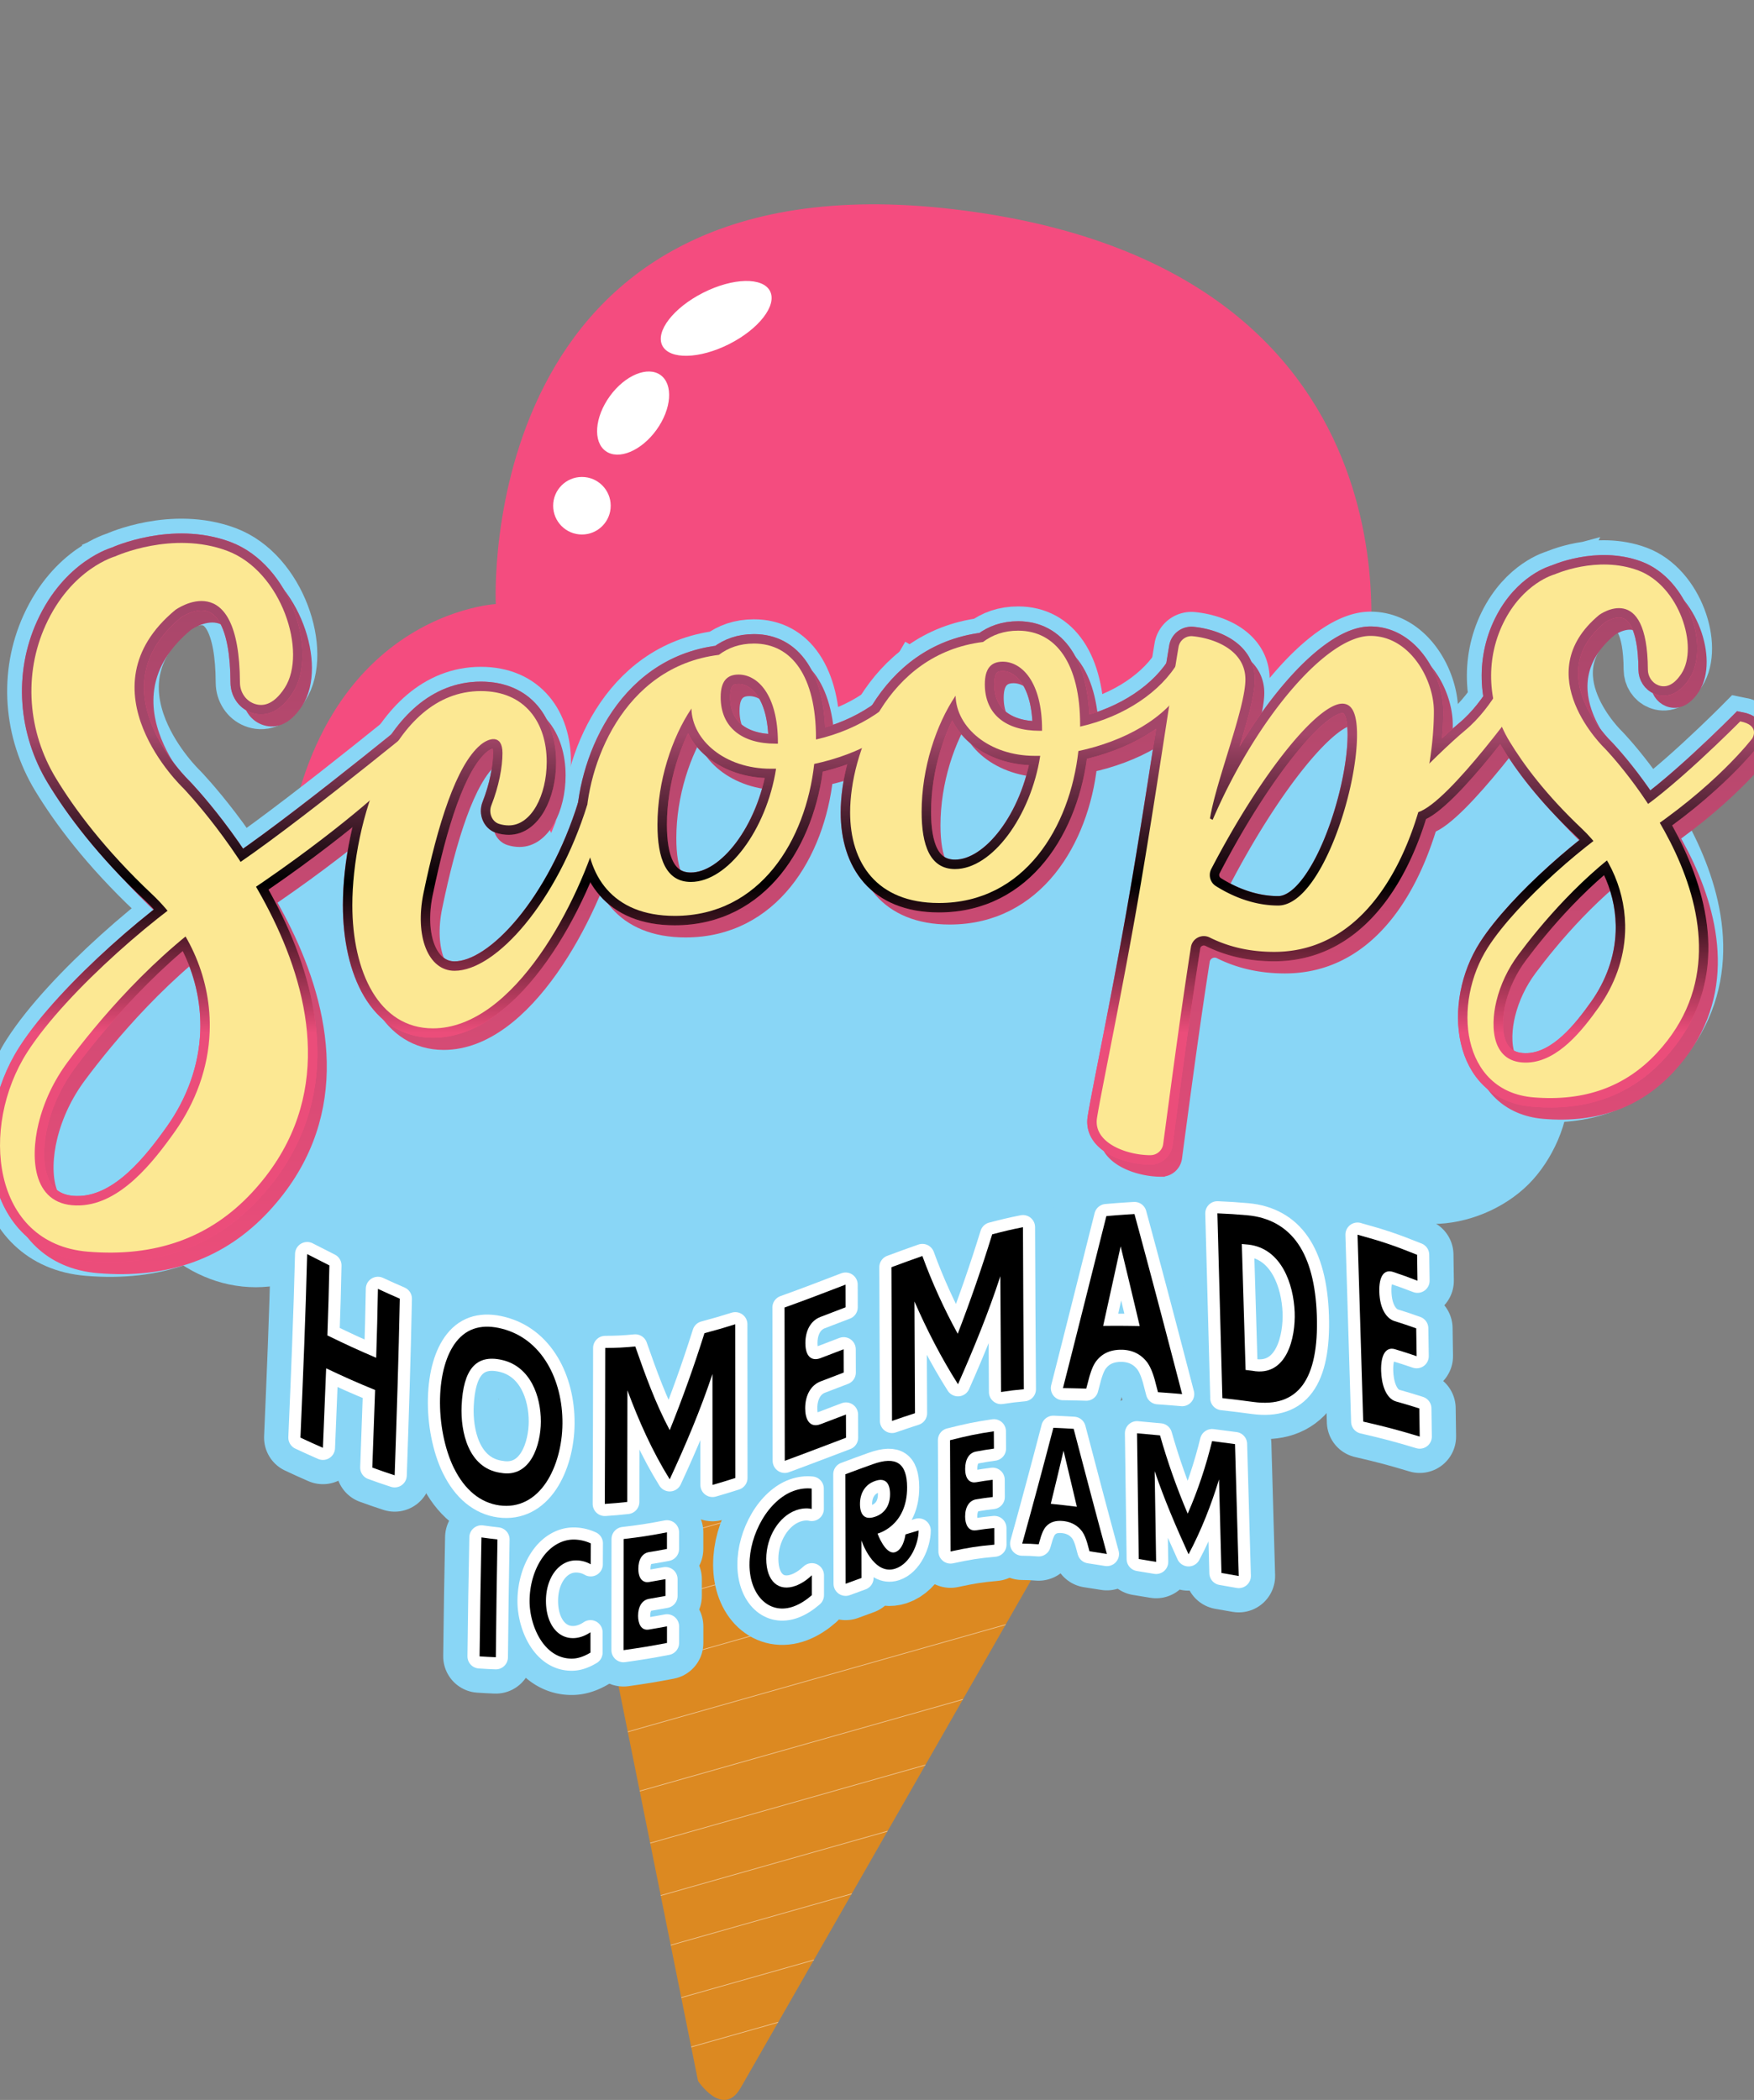 <?xml version="1.0" encoding="UTF-8"?>
<svg data-bbox="0.007 75.834 655.044 703.587" viewBox="0 0 651.05 779.42" xmlns:xlink="http://www.w3.org/1999/xlink" xmlns="http://www.w3.org/2000/svg" data-type="ugc">
    <rect x="0" y="0" width="651.05" height="779.42" fill="#808080" stroke="none"/>
    <g>
        <defs>
            <linearGradient gradientUnits="userSpaceOnUse" gradientTransform="translate(4 5)" y2="201.54" x2="325.52" y1="464.93" x1="325.52" id="b37b8305-b7d6-4428-a69a-4ab47c3b5b91">
                <stop stop-color="#eb4d7a" offset="0"/>
                <stop stop-color="#a44669" offset="1"/>
            </linearGradient>
            <linearGradient xlink:href="#b37b8305-b7d6-4428-a69a-4ab47c3b5b91" id="cadfd543-c291-4b79-a987-172858870510"/>
            <linearGradient xlink:href="#b37b8305-b7d6-4428-a69a-4ab47c3b5b91" id="f4a1b63f-75c6-4885-b4a3-7da6c4db6a06"/>
            <linearGradient xlink:href="#b37b8305-b7d6-4428-a69a-4ab47c3b5b91" id="f5709d82-c440-46c6-9574-58e96109f86e"/>
            <linearGradient xlink:href="#b37b8305-b7d6-4428-a69a-4ab47c3b5b91" id="6f6ce08d-868d-4f58-8618-feaeceacb433"/>
            <linearGradient xlink:href="#b37b8305-b7d6-4428-a69a-4ab47c3b5b91" id="39c4e284-dfac-4337-9070-a09a8d18e209"/>
            <linearGradient xlink:href="#b37b8305-b7d6-4428-a69a-4ab47c3b5b91" id="1d3a7d8e-aa11-4513-8d08-3d88ba1efa35"/>
            <linearGradient xlink:href="#b37b8305-b7d6-4428-a69a-4ab47c3b5b91" id="036725ba-992f-49b5-9fb6-c119739ff5b7"/>
            <linearGradient gradientUnits="userSpaceOnUse" y2="201.54" x2="325.52" y1="464.93" x1="325.52" id="8328c3a8-99bf-4354-8e18-566f40ad0a1f">
                <stop stop-color="#eb4d7a" offset=".31"/>
                <stop stop-color="#000000" offset=".52"/>
                <stop stop-color="#a44669" offset=".73"/>
            </linearGradient>
            <clipPath id="15be23b5-7eac-40f0-a54e-dc4e83d62671">
                <path d="m208.17 519.33 50.93 253.05s9.23 13.94 15.79 2.59c6.56-11.35 127.32-222.57 127.32-222.57l-194.04-33.06Z" fill="#dc8921"/>
            </clipPath>
        </defs>
        <path d="m208.17 519.33 50.93 253.05s9.23 13.94 15.79 2.59c6.56-11.35 127.32-222.57 127.32-222.57l-194.04-33.06Z" fill="#dc8921"/>
        <g clip-path="url(#15be23b5-7eac-40f0-a54e-dc4e83d62671)">
            <path stroke-linecap="round" stroke-linejoin="round" fill="none" stroke="#ffffff" opacity=".53" stroke-width=".25" d="m231.13 766.96 80.83-22.92"/>
            <path stroke-linecap="round" stroke-linejoin="round" fill="none" stroke="#ffffff" opacity=".53" stroke-width=".25" d="m238.59 745.48 80.82-22.92"/>
            <path stroke-linecap="round" stroke-linejoin="round" fill="none" stroke="#ffffff" opacity=".53" stroke-width=".25" d="m240.93 724.24 80.83-22.92"/>
            <path stroke-linecap="round" stroke-linejoin="round" fill="none" stroke="#ffffff" opacity=".53" stroke-width=".25" d="m228.49 708.3 119.38-33.86"/>
            <path stroke-linecap="round" stroke-linejoin="round" fill="none" stroke="#ffffff" opacity=".53" stroke-width=".25" d="m234.53 686.01 119.39-33.86"/>
            <path stroke-linecap="round" stroke-linejoin="round" fill="none" stroke="#ffffff" opacity=".53" stroke-width=".25" d="m204.96 530.69 119.38-33.85"/>
            <path stroke-linecap="round" stroke-linejoin="round" fill="none" stroke="#ffffff" opacity=".53" stroke-width=".25" d="m218.09 670.27 161.42-45.78"/>
            <path stroke-linecap="round" stroke-linejoin="round" fill="none" stroke="#ffffff" opacity=".53" stroke-width=".25" d="m218.09 647.01 161.42-45.77"/>
            <path stroke-linecap="round" stroke-linejoin="round" fill="none" stroke="#ffffff" opacity=".53" stroke-width=".25" d="m222.9 623.04 161.42-45.77"/>
            <path stroke-linecap="round" stroke-linejoin="round" fill="none" stroke="#ffffff" opacity=".53" stroke-width=".25" d="m222.9 600.29 161.42-45.77"/>
            <path stroke-linecap="round" stroke-linejoin="round" fill="none" stroke="#ffffff" opacity=".53" stroke-width=".25" d="m204.27 583.17 161.42-45.77"/>
            <path stroke-linecap="round" stroke-linejoin="round" fill="none" stroke="#ffffff" opacity=".53" stroke-width=".25" d="m204.27 561.1 161.42-45.78"/>
            <path stroke-linecap="round" stroke-linejoin="round" fill="none" stroke="#ffffff" opacity=".53" stroke-width=".25" d="m195.89 537.48 161.41-45.77"/>
        </g>
        <path d="M184.03 224.21s-78.14 3.96-79.84 120.06c-1.7 116.1 425.9 73.87 425.9 73.87s75-34.5 43.25-101.01-65.49-71.17-65.49-71.17S532.72 98.84 354.12 77.68C175.51 56.52 184.03 224.21 184.03 224.21Z" fill="#f44c7f"/>
        <path fill="#ffffff" d="M285.83 108.07c2.66 5.265-4.135 14.056-15.176 19.636s-22.149 5.835-24.809.571 4.134-14.055 15.175-19.635c11.041-5.58 22.15-5.835 24.81-.571z"/>
        <path fill="#ffffff" d="M245.192 139.213c4.78 3.454 4.094 12.569-1.534 20.358s-14.066 11.303-18.847 7.849-4.094-12.57 1.534-20.358 14.066-11.303 18.847-7.85z"/>
        <path fill="#ffffff" d="M226.68 187.71c0 5.898-4.782 10.68-10.68 10.68s-10.68-4.782-10.68-10.68 4.782-10.68 10.68-10.68 10.68 4.782 10.68 10.68z"/>
        <path d="M134.43 444.08c12.31 0 25.24-5.35 33.94-14.06s14.59-21.98 14.06-33.94c-1.16-26.01-21.09-48-48-48-12.31 0-25.24 5.35-33.94 14.06-8.33 8.33-14.59 21.98-14.06 33.94 1.16 26.01 21.09 48 48 48Z" fill="#89d6f6"/>
        <path d="M94.57 424.51c1.13 7.46 5.48 14.34 10 20.18 4.9 6.34 10.2 11.45 17.31 15.54 11.38 6.54 23.08 7.52 35.87 8.84l-12.76-1.71c4.67.64 8.96 2.14 13.28 3.96l-11.47-4.84c14.01 6.1 27.72 12.18 42.75 15.21 15.01 3.03 30.53 4.82 45.86 5.03 28.21.38 56.32-4.4 84.18-8.17l-12.76 1.71c12.03-1.62 24.06-3.06 36.15-4.05 15.18-1.24 30.85-2.24 45.52-6.54 16.32-4.78 30.37-12.77 43.03-24.02 5.98-5.31 11.12-12.11 15.3-18.85s7.77-15.08 9.34-23.19c3.32-17.2.48-33.88-12.34-46.7-11.51-11.51-30.81-17.85-46.7-12.34-10.08 3.49-20.15 6.81-30.75 8.33l12.76-1.71c-18.02 2.25-36 1.96-53.9 5.68-13.4 2.78-26.22 7.73-39.8 9.74l12.76-1.71c-12.57 1.62-25.14 1.08-37.68-.5l12.76 1.71c-10.71-1.45-21.31-3.56-31.89-5.73-12.71-2.61-25.53-1.87-36.99 4.84-9.96 5.83-19.45 17.24-22.06 28.69-2.8 12.29-2.19 26.08 4.84 36.99 6.52 10.12 16.49 19.56 28.69 22.06 23.52 4.83 47.89 9.94 72 8.87 13.49-.59 27.05-2.76 40.08-6.32 9.68-2.65 19.23-5.67 29.18-7.18l-12.76 1.71c11.54-1.53 23.22-1.41 34.77-2.84 15.26-1.88 29.03-5.03 43.51-10.05L363.6 378.1c-.45 2.33-1.09 4.54-1.95 6.75 1.61-3.82 3.23-7.64 4.84-11.47-1.33 3.04-2.97 5.77-4.97 8.42 2.5-3.24 5-6.48 7.51-9.71-2.43 2.99-5.13 5.59-8.15 7.97 3.24-2.5 6.48-5 9.71-7.51-3.51 2.6-7.22 4.76-11.2 6.56l11.47-4.84c-7.7 3.25-15.81 4.94-24.07 6.06l12.76-1.71c-11.17 1.38-22.41 1.95-33.59 3.22-15.12 1.71-30.18 3.91-45.26 5.94l12.76-1.71c-27 3.61-54.24 6.53-81.41 2.97l12.76 1.71c-11.88-1.69-23.44-4.6-34.55-9.19l11.47 4.84c-7.84-3.37-15.56-7.19-23.66-9.89s-16.8-3.07-25.19-3.93l12.76 1.71c-2.13-.29-4.11-.69-6.12-1.47l11.47 4.84c-.89-.4-1.72-.89-2.5-1.49l9.71 7.51a9.769 9.769 0 0 1-1.99-2.02l7.51 9.71-.72-1.19 4.84 11.47c-.42-.84-.65-1.73-.69-2.67-1.68-11.09-12.83-23.29-22.06-28.69-10.29-6.02-25.45-8.57-36.99-4.84s-22.82 10.96-28.69 22.06l-4.84 11.47c-2.29 8.51-2.29 17.01 0 25.52Z" fill="#89d6f6"/>
        <path d="M422.23 442.15c26.91 4.57 53.58 5.76 80.81 5.3 12.75-.22 26.71.09 38.72-4.52 12.9-4.95 23.46-11.25 31.97-22.27 6.58-8.52 9.85-17.28 14.01-27.34-1.61 3.82-3.23 7.64-4.84 11.47 3.57-8.24 8.04-15.94 13.43-23.12-2.5 3.24-5 6.48-7.51 9.71 4.12-5.32 8.64-10.23 13.62-14.76 8.84-8.05 14.06-22.22 14.06-33.94s-5.23-25.84-14.06-33.94c-9.15-8.4-21.16-14.63-33.94-14.06s-24.19 5.18-33.94 14.06c-9.39 8.55-17.43 18.76-24.55 29.23-7.19 10.58-11.86 22.39-16.63 34.21 1.61-3.82 3.23-7.64 4.84-11.47-1.01 2.38-2.1 4.55-3.64 6.63 2.5-3.24 5-6.48 7.51-9.71-.94 1.05-1.85 1.92-2.94 2.8 3.24-2.5 6.48-5 9.71-7.51-1.14.77-2.24 1.41-3.47 2.01 3.82-1.61 7.64-3.23 11.47-4.84-2.6 1.08-5.22 1.75-8 2.21l12.76-1.71c-12.39 1.66-25.36 1.07-37.84 1-13.78-.08-27.53-.73-41.2-2.55l12.76 1.71c-2.54-.36-5.07-.75-7.59-1.18-13.06-2.22-25.16-2.08-36.99 4.84-9.96 5.83-19.45 17.24-22.06 28.69-2.8 12.29-2.19 26.08 4.84 36.99 6.38 9.9 16.58 20 28.69 22.06Z" fill="#89d6f6"/>
        <path d="M525.17 312.24c-17.87 5.15-35.88 9.8-54.32 12.41l12.76-1.71c-15.19 2.03-30.44 2.54-45.68.68l12.76 1.71c-18.43-2.48-36.89-7.04-55.59-5.61-18.33 1.41-36.41 5.31-54.61 7.77l12.76-1.71c-43.86 5.78-88.62 8.7-132.73 4.25-11.51-1.16-26.08 6.19-33.94 14.06-8.33 8.33-14.59 21.98-14.06 33.94s4.63 25.29 14.06 33.94l9.71 7.51c7.49 4.34 15.56 6.53 24.23 6.55 28.5 2.88 57.18 2.56 85.72.5 31.34-2.26 62.18-7.32 93.26-11.62l-12.76 1.71c10.13-1.3 20.01-1.48 30.15-.2l-12.76-1.71c14.12 1.94 28.14 4.76 42.38 5.76 10.47.73 20.98.34 31.4-.82 24.84-2.76 48.79-7.92 72.77-14.83 11.69-3.37 22.52-11.51 28.69-22.06 6.02-10.29 8.57-25.45 4.84-36.99-3.76-11.61-10.96-22.82-22.06-28.69-11.35-6-24.37-8.48-36.99-4.84Z" fill="#89d6f6"/>
        <path d="M70.25 463.34c11.03 0 22.61-4.8 30.41-12.59 7.46-7.46 13.07-19.69 12.59-30.41-1.04-23.3-18.89-43-43-43-11.03 0-22.61 4.8-30.41 12.59s-13.07 19.69-12.59 30.41c1.04 23.3 18.89 43 43 43Z" fill="#89d6f6"/>
        <path d="M45.21 473.51c11.03 0 22.61-4.8 30.41-12.59 7.46-7.46 13.07-19.69 12.59-30.41-1.04-23.3-18.89-43-43-43-11.03 0-22.61 4.8-30.41 12.59S1.73 419.79 2.21 430.51c1.04 23.3 18.89 43 43 43Z" fill="#89d6f6"/>
        <path d="M579.73 410.12c11.03 0 22.61-4.8 30.41-12.59s13.07-19.69 12.59-30.41c-1.04-23.3-18.89-43-43-43-11.03 0-22.61 4.8-30.41 12.59-7.46 7.46-13.07 19.69-12.59 30.41 1.04 23.3 18.89 43 43 43Z" fill="#89d6f6"/>
        <path d="M269.82 313.66c15.43 0 30.21-13.57 29.5-29.5s-12.96-29.5-29.5-29.5c-15.43 0-30.21 13.57-29.5 29.5s12.96 29.5 29.5 29.5Z" fill="#89d6f6"/>
        <path d="M260.43 348.1c15.43 0 30.21-13.57 29.5-29.5s-12.96-29.5-29.5-29.5c-15.43 0-30.21 13.57-29.5 29.5s12.96 29.5 29.5 29.5Z" fill="#89d6f6"/>
        <path d="M178.25 351.23c15.43 0 30.21-13.57 29.5-29.5s-12.96-29.5-29.5-29.5c-15.43 0-30.21 13.57-29.5 29.5s12.96 29.5 29.5 29.5Z" fill="#89d6f6"/>
        <path d="M175.12 373.14c15.43 0 30.21-13.57 29.5-29.5s-12.96-29.5-29.5-29.5c-15.43 0-30.21 13.57-29.5 29.5s12.96 29.5 29.5 29.5Z" fill="#89d6f6"/>
        <path d="M364.41 260.51c-16.3 13.32-27.62 31.24-28.6 52.64-.71 15.44 14.08 30.19 29.5 29.5 16.59-.74 28.74-12.96 29.5-29.5.02-1.02.09-2.05.23-3.06l-1.05 7.84c.25-1.52.61-2.93.96-4.43 1-4.25-.85 2.98-1.35 2.81-.53-.18 6.6-10.07 2.57-4.86-3.22 4.16.15-.02.71-.64.89-.98 1.82-1.92 2.76-2.85 2.07-2.02 4.25-3.9 6.49-5.73 5.51-4.5 8.64-14.05 8.64-20.86 0-7.24-3.21-15.88-8.64-20.86-5.62-5.16-13-8.99-20.86-8.64-8.26.37-14.49 3.43-20.86 8.64Z" fill="#89d6f6"/>
        <path d="M476.4 268.91c-16.3 13.32-27.62 31.24-28.6 52.64-.71 15.44 14.08 30.19 29.5 29.5 16.59-.74 28.74-12.96 29.5-29.5.02-1.02.09-2.05.23-3.06l-1.05 7.84c.25-1.52.61-2.93.96-4.43 1-4.25-.85 2.98-1.35 2.81-.53-.18 6.6-10.07 2.57-4.86-3.22 4.16.15-.02.71-.64.89-.98 1.82-1.92 2.76-2.85 2.07-2.02 4.25-3.9 6.49-5.73 5.51-4.5 8.64-14.05 8.64-20.86 0-7.24-3.21-15.88-8.64-20.86-5.62-5.16-13-8.99-20.86-8.64-8.26.37-14.49 3.43-20.86 8.64Z" fill="#89d6f6"/>
        <path d="M417.57 349.68c15.43 0 30.21-13.57 29.5-29.5-.72-15.98-12.96-29.5-29.5-29.5-15.43 0-30.21 13.57-29.5 29.5.72 15.98 12.96 29.5 29.5 29.5Z" fill="#89d6f6"/>
        <path d="M107.66 393.51c15.43 0 30.21-13.57 29.5-29.5-.72-15.98-12.96-29.5-29.5-29.5-15.43 0-30.21 13.57-29.5 29.5s12.96 29.5 29.5 29.5Z" fill="#89d6f6"/>
        <path d="M136.87 403.36c11.03 0 22.61-4.8 30.41-12.59 7.46-7.46 13.07-19.69 12.59-30.41-1.04-23.3-18.89-43-43-43-11.03 0-22.61 4.8-30.41 12.59s-13.07 19.69-12.59 30.41c1.04 23.3 18.89 43 43 43Z" fill="#89d6f6"/>
        <path d="M311.39 387.7c11.03 0 22.61-4.8 30.41-12.59 7.46-7.46 13.07-19.69 12.59-30.41-1.04-23.3-18.89-43-43-43-11.03 0-22.61 4.8-30.41 12.59s-13.07 19.69-12.59 30.41c1.04 23.3 18.89 43 43 43Z" fill="#89d6f6"/>
        <path d="M566.53 361.1c11.03 0 22.61-4.8 30.41-12.59 7.46-7.46 13.07-19.69 12.59-30.41-1.04-23.3-18.89-43-43-43-11.03 0-22.61 4.8-30.41 12.59-7.46 7.46-13.07 19.69-12.59 30.41 1.04 23.3 18.89 43 43 43Z" fill="#89d6f6"/>
        <path d="M75.83 437.79c11.03 0 22.61-4.8 30.41-12.59 7.46-7.46 13.07-19.69 12.59-30.41-1.04-23.3-18.89-43-43-43-11.03 0-22.61 4.8-30.41 12.59s-13.07 19.69-12.59 30.41c1.04 23.3 18.89 43 43 43Z" fill="#89d6f6"/>
        <path d="M183.74 521.47c.09 3.52.18 7.04.26 10.56.08 3.05 4.83 3.06 4.75 0-.09-3.52-.18-7.04-.26-10.56-.08-3.05-4.83-3.06-4.75 0Z" fill="#89d6f6"/>
        <path d="M183.05 496.1c11.03 0 22.61-4.8 30.41-12.59 7.46-7.46 13.07-19.69 12.59-30.41-1.04-23.3-18.89-43-43-43-11.03 0-22.61 4.8-30.41 12.59s-13.07 19.69-12.59 30.41c1.04 23.3 18.89 43 43 43Z" fill="#89d6f6"/>
        <path d="M220.61 509.01c11.03 0 22.61-4.8 30.41-12.59s13.07-19.69 12.59-30.41c-1.04-23.3-18.89-43-43-43-11.03 0-22.61 4.8-30.41 12.59-7.46 7.46-13.07 19.69-12.59 30.41 1.04 23.3 18.89 43 43 43Z" fill="#89d6f6"/>
        <path d="M421.35 466.75c11.03 0 22.61-4.8 30.41-12.59s13.07-19.69 12.59-30.41c-1.04-23.3-18.89-43-43-43-11.03 0-22.61 4.8-30.41 12.59-7.46 7.46-13.07 19.69-12.59 30.41 1.04 23.3 18.89 43 43 43Z" fill="#89d6f6"/>
        <path d="M467.13 476.14c11.03 0 22.61-4.8 30.41-12.59s13.07-19.69 12.59-30.41c-1.04-23.3-18.89-43-43-43-11.03 0-22.61 4.8-30.41 12.59-7.46 7.46-13.07 19.69-12.59 30.41 1.04 23.3 18.89 43 43 43Z" fill="#89d6f6"/>
        <path d="M127.87 477.31c11.03 0 22.61-4.8 30.41-12.59s13.07-19.69 12.59-30.41c-1.04-23.3-18.89-43-43-43-11.03 0-22.61 4.8-30.41 12.59-7.46 7.46-13.07 19.69-12.59 30.41 1.04 23.3 18.89 43 43 43Z" fill="#89d6f6"/>
        <path d="M436.61 356.4c11.03 0 22.61-4.8 30.41-12.59 7.46-7.46 13.07-19.69 12.59-30.41-1.04-23.3-18.89-43-43-43-11.03 0-22.61 4.8-30.41 12.59-7.46 7.46-13.07 19.69-12.59 30.41 1.04 23.3 18.89 43 43 43Z" fill="#89d6f6"/>
        <path d="M531.7 454.29c12.95 0 26.55-5.63 35.71-14.79 8.76-8.76 15.35-23.13 14.79-35.71s-4.88-26.61-14.79-35.71c-9.88-9.07-22.03-14.79-35.71-14.79-12.95 0-26.55 5.63-35.71 14.79-8.76 8.76-15.35 23.13-14.79 35.71s4.88 26.61 14.79 35.71c9.88 9.07 22.03 14.79 35.71 14.79Z" fill="#89d6f6"/>
        <path d="M124.35 475.42c12.95 0 26.55-5.63 35.71-14.79s15.35-23.13 14.79-35.71-4.88-26.61-14.79-35.71c-9.88-9.07-22.03-14.79-35.71-14.79-12.95 0-26.55 5.63-35.71 14.79s-15.35 23.13-14.79 35.71 4.88 26.61 14.79 35.71 22.03 14.79 35.71 14.79Z" fill="#89d6f6"/>
        <path d="M95 477.77c12.95 0 26.55-5.63 35.71-14.79s15.35-23.13 14.79-35.71-4.88-26.61-14.79-35.71c-9.88-9.07-22.03-14.79-35.71-14.79-12.95 0-26.55 5.63-35.71 14.79s-15.35 23.13-14.79 35.71 4.88 26.61 14.79 35.71S81.32 477.77 95 477.77Z" fill="#89d6f6"/>
        <path d="M191.95 518.58c3.06 0 3.06-4.75 0-4.75s-3.06 4.75 0 4.75Z" fill="#f6aecd"/>
        <path d="M189.82 510.67c-1.66 3.64-2.03 7.51-.8 11.35.93 2.9 5.52 1.66 4.58-1.26-.82-2.56-.81-5.21.32-7.69 1.26-2.76-2.83-5.18-4.1-2.4Z" fill="#89d6f6"/>
        <path d="M192.48 498.54c-3.12 5.38-3.76 11.54-1.4 17.33 1.14 2.79 5.74 1.57 4.58-1.26-1.91-4.68-1.62-9.29.92-13.67 1.54-2.65-2.57-5.04-4.1-2.4Z" fill="#89d6f6"/>
        <path d="M576.99 213.2s-11.71 3.13-19.01 18.06c-6.85 14.01-5.76 30.59 2.33 43.93 5.23 8.62 13.61 19.89 26.82 32.36 10.55 9.96 16.61 23.91 16.07 38.4-.37 10.1-3.96 19.74-9.8 27.95-5.96 8.38-14.98 19.93-26.23 20.47-13.4.64-14.13-12.95-11.74-22.77 1.52-6.26 4.34-12.13 8.19-17.29 7.72-10.36 24.05-30.26 44.47-43.5 28.67-18.59 42.38-36.82 42.38-36.82s2.97-4.8-4.53-6.24c0 0-26.92 27.23-41.05 35.22-14.13 7.99-41.64 31.54-52.62 48.69-13.27 20.73-10.02 53.4 16.91 55.64 18.92 1.57 34.12-3.86 45.88-16.54 44.02-47.48-19.31-112.9-19.31-112.9s-28.93-27.44-2.13-49.64c0 0 17.87-13 18.04 20.31.01 2.51 1.49 4.87 3.82 5.79 2.32.91 5.45.6 8.66-4.34 6.41-9.88-.79-32.56-16.06-38.26-15.27-5.7-31.1 1.5-31.1 1.5Z" fill="#fce893"/>
        <path d="M560.53 247.92s-5.93 14.2-16.67 23.14c-10.74 8.93-35.61 34.12-39.33 43.53-3.72 9.41 6.42 4.87 6.42 4.87s3.77-14.57 15.34-17.99c11.57-3.42 40.73-44.53 40.73-44.53s5.06-6.93-6.48-9.02Z" fill="#fce893"/>
        <path d="M130.78 335.94c0-29.86 14.27-79.44 47.71-79.44 16.43 0 24.44 11.78 24.44 26.3 0 12.33-5.67 23.56-14.08 23.56-1.16 0-2.36-.17-3.62-.57-2.61-.82-3.95-4.07-2.85-6.87 2.79-7.1 4.13-14.19 4.13-19.4 0-7.12-5.06-5.66-8.2-3.01-8.99 7.6-15.86 29.6-21.11 54.95-3.33 16.09 1.73 28.86 11.51 28.86 15.45 0 38.13-25.75 49.28-61.63 2.15 0 5.67 4.11 4.89 7.67-7.63 28.21-32.07 75.33-62.18 75.33-20.14 0-29.92-21.09-29.92-45.74Z" fill="#fce893"/>
        <path d="M342.47 255.9c0 .88-.22 1.77-.66 2.87-6.86 12.83-23 21.23-39.59 24.77-3.1 28.09-19.91 56.4-51.76 56.4-23.22 0-32.96-15.04-32.96-33.62 0-21.68 13.49-58.83 49.32-63.26 3.54-2.65 7.74-4.2 13.05-4.2 14.16 0 23 12.39 23 34.95v.66c16.59-3.76 30.08-13.05 36.49-24.11 1.99 1.11 3.1 3.1 3.1 5.53Zm-54.41 29.42h-1.99c-17.03 0-29.2-10.62-29.42-22.34-7.3 10.84-12.61 26.98-12.61 43.13 0 12.39 3.1 21.23 12.39 21.23 13.71 0 28.09-19.46 31.63-42.02Zm-13.93-34.95c-4.42 0-6.63 2.65-6.63 8.4 0 11.06 7.74 17.25 20.35 17.25h.89v-.44c0-17.69-7.52-25.21-14.6-25.21Z" fill="#fce893"/>
        <path d="M440.52 251.12c0 .88-.22 1.77-.66 2.87-6.86 12.83-23 21.23-39.59 24.77-3.1 28.09-19.91 56.4-51.76 56.4-23.22 0-32.96-15.04-32.96-33.62 0-21.68 13.49-58.83 49.32-63.26 3.54-2.65 7.74-4.2 13.05-4.2 14.16 0 23 12.39 23 34.95v.66c16.59-3.76 30.08-13.05 36.49-24.11 1.99 1.11 3.1 3.1 3.1 5.53Zm-54.41 29.42h-1.99c-17.03 0-29.2-10.62-29.42-22.34-7.3 10.84-12.61 26.98-12.61 43.13 0 12.39 3.1 21.23 12.39 21.23 13.71 0 28.09-19.46 31.63-42.02Zm-13.93-34.95c-4.42 0-6.63 2.65-6.63 8.4 0 11.06 7.74 17.25 20.35 17.25h.89v-.44c0-17.69-7.52-25.21-14.6-25.21Z" fill="#fce893"/>
        <path d="M427.04 428.76c-8.93 0-21.34-4.62-19.85-13.86 1.49-9.5 9.43-46.97 15.88-84.69 5.52-32 11.84-75.21 14.38-90.07a4.85 4.85 0 0 1 5.27-4c8.63.87 19.55 5.46 19.55 16.05s-10.92 37.73-13.15 51.59l.99.51c16.13-37.47 42.18-68.27 58.55-68.27 14.64 0 23.57 16.17 23.57 27.97 0 30.03-14.89 89.31-59.29 89.31-9.06 0-16.92-1.86-23.93-5.34-2.94-1.46-6.45.33-6.96 3.57-3.85 24.41-7.6 52.96-10.3 73.1a4.76 4.76 0 0 1-4.7 4.12Zm76.66-156.04c0-7.7-1.74-11.55-5.46-11.55-8.87 0-29.57 24.7-48.64 61.35-1.16 2.24-.43 5.01 1.7 6.35 8.37 5.28 16.41 7.23 23.12 7.23 15.38 0 29.28-41.58 29.28-63.39Z" fill="#fce893"/>
        <path d="M42.95 206.45s-16.38 4.37-26.01 25.57c-8.33 18.33-6.62 39.63 3.82 56.84 6.95 11.47 18.11 26.47 35.69 43.06 14.03 13.24 22.09 31.79 21.38 51.07-.5 13.43-5.27 26.25-13.03 37.17-7.93 11.15-19.92 26.51-34.89 27.23-17.82.85-18.79-17.23-15.62-30.29 2.02-8.32 5.77-16.13 10.89-23 10.26-13.78 31.99-40.25 59.14-57.85 38.13-24.73 58.73-44.29 58.73-44.29s22.49-21.33 12.52-23.26c0 0-56.71 46.49-75.5 57.12-18.79 10.63-55.38 41.95-69.98 64.75-17.65 27.57-13.32 71.02 22.49 74 25.16 2.09 45.37-5.13 61.02-22 58.55-63.15-25.68-150.16-25.68-150.16s-38.47-36.5-2.84-66.02c0 0 23.76-17.29 23.99 27.02.02 3.34 1.98 6.48 5.09 7.7s7.25.79 11.51-5.78c8.53-13.13-1.05-43.3-21.36-50.89s-41.37 1.99-41.37 1.99Z" fill="#fce893"/>
        <path d="M576.99 213.2s-11.71 3.13-19.01 18.06c-6.85 14.01-5.76 30.59 2.33 43.93 5.23 8.62 13.61 19.89 26.82 32.36 10.55 9.96 16.61 23.91 16.07 38.4-.37 10.1-3.96 19.74-9.8 27.95-5.96 8.38-14.98 19.93-26.23 20.47-13.4.64-14.13-12.95-11.74-22.77 1.52-6.26 4.34-12.13 8.19-17.29 7.72-10.36 24.05-30.26 44.47-43.5 28.67-18.59 42.38-36.82 42.38-36.82s2.97-4.8-4.53-6.24c0 0-26.92 27.23-41.05 35.22-14.13 7.99-41.64 31.54-52.62 48.69-13.27 20.73-10.02 53.4 16.91 55.64 18.92 1.57 34.12-3.86 45.88-16.54 44.02-47.48-19.31-112.9-19.31-112.9s-28.93-27.44-2.13-49.64c0 0 17.87-13 18.04 20.31.01 2.51 1.49 4.87 3.82 5.79 2.32.91 5.45.6 8.66-4.34 6.41-9.88-.79-32.56-16.06-38.26-15.27-5.7-31.1 1.5-31.1 1.5Z" stroke-width="18" stroke="#89d6f6" stroke-miterlimit="10" fill="none"/>
        <path d="M560.53 247.92s-5.93 14.2-16.67 23.14c-10.74 8.93-35.61 34.12-39.33 43.53-3.72 9.41 6.42 4.87 6.42 4.87s3.77-14.57 15.34-17.99c11.57-3.42 40.73-44.53 40.73-44.53s5.06-6.93-6.48-9.02Z" stroke-width="18" stroke="#89d6f6" stroke-miterlimit="10" fill="none"/>
        <path d="M130.78 335.94c0-29.86 14.27-79.44 47.71-79.44 16.43 0 24.44 11.78 24.44 26.3 0 12.33-5.67 23.56-14.08 23.56-1.16 0-2.36-.17-3.62-.57-2.61-.82-3.95-4.07-2.85-6.87 2.79-7.1 4.13-14.19 4.13-19.4 0-7.12-5.06-5.66-8.2-3.01-8.99 7.6-15.86 29.6-21.11 54.95-3.33 16.09 1.73 28.86 11.51 28.86 15.45 0 38.13-25.75 49.28-61.63 2.15 0 5.67 4.11 4.89 7.67-7.63 28.21-32.07 75.33-62.18 75.33-20.14 0-29.92-21.09-29.92-45.74Z" stroke-width="18" stroke="#89d6f6" stroke-miterlimit="10" fill="none"/>
        <path d="M342.47 255.9c0 .88-.22 1.77-.66 2.87-6.86 12.83-23 21.23-39.59 24.77-3.1 28.09-19.91 56.4-51.76 56.4-23.22 0-32.96-15.04-32.96-33.62 0-21.68 13.49-58.83 49.32-63.26 3.54-2.65 7.74-4.2 13.05-4.2 14.16 0 23 12.39 23 34.95v.66c16.59-3.76 30.08-13.05 36.49-24.11 1.99 1.11 3.1 3.1 3.1 5.53Zm-54.41 29.42h-1.99c-17.03 0-29.2-10.62-29.42-22.34-7.3 10.84-12.61 26.98-12.61 43.13 0 12.39 3.1 21.23 12.39 21.23 13.71 0 28.09-19.46 31.63-42.02Zm-13.93-34.95c-4.42 0-6.63 2.65-6.63 8.4 0 11.06 7.74 17.25 20.35 17.25h.89v-.44c0-17.69-7.52-25.21-14.6-25.21Z" stroke-width="18" stroke="#89d6f6" stroke-miterlimit="10" fill="none"/>
        <path d="M440.52 251.12c0 .88-.22 1.77-.66 2.87-6.86 12.83-23 21.23-39.59 24.77-3.1 28.09-19.91 56.4-51.76 56.4-23.22 0-32.96-15.04-32.96-33.62 0-21.68 13.49-58.83 49.32-63.26 3.54-2.65 7.74-4.2 13.05-4.2 14.16 0 23 12.39 23 34.95v.66c16.59-3.76 30.08-13.05 36.49-24.11 1.99 1.11 3.1 3.1 3.1 5.53Zm-54.41 29.42h-1.99c-17.03 0-29.2-10.62-29.42-22.34-7.3 10.84-12.61 26.98-12.61 43.13 0 12.39 3.1 21.23 12.39 21.23 13.71 0 28.09-19.46 31.63-42.02Zm-13.93-34.95c-4.42 0-6.63 2.65-6.63 8.4 0 11.06 7.74 17.25 20.35 17.25h.89v-.44c0-17.69-7.52-25.21-14.6-25.21Z" stroke-width="18" stroke="#89d6f6" stroke-miterlimit="10" fill="none"/>
        <path d="M427.04 428.76c-8.93 0-21.34-4.62-19.85-13.86 1.49-9.5 9.43-46.97 15.88-84.69 5.52-32 11.84-75.21 14.38-90.07a4.85 4.85 0 0 1 5.27-4c8.63.87 19.55 5.46 19.55 16.05s-10.92 37.73-13.15 51.59l.99.51c16.13-37.47 42.18-68.27 58.55-68.27 14.64 0 23.57 16.17 23.57 27.97 0 30.03-14.89 89.31-59.29 89.31-9.06 0-16.92-1.86-23.93-5.34-2.94-1.46-6.45.33-6.96 3.57-3.85 24.41-7.6 52.96-10.3 73.1a4.76 4.76 0 0 1-4.7 4.12Zm76.66-156.04c0-7.7-1.74-11.55-5.46-11.55-8.87 0-29.57 24.7-48.64 61.35-1.16 2.24-.43 5.01 1.7 6.35 8.37 5.28 16.41 7.23 23.12 7.23 15.38 0 29.28-41.58 29.28-63.39Z" stroke-width="18" stroke="#89d6f6" stroke-miterlimit="10" fill="none"/>
        <path d="M42.95 206.45s-16.38 4.37-26.01 25.57c-8.33 18.33-6.62 39.63 3.82 56.84 6.95 11.47 18.11 26.47 35.69 43.06 14.03 13.24 22.09 31.79 21.38 51.07-.5 13.43-5.27 26.25-13.03 37.17-7.93 11.15-19.92 26.51-34.89 27.23-17.82.85-18.79-17.23-15.62-30.29 2.02-8.32 5.77-16.13 10.89-23 10.26-13.78 31.99-40.25 59.14-57.85 38.13-24.73 58.73-44.29 58.73-44.29s22.49-21.33 12.52-23.26c0 0-56.71 46.49-75.5 57.12-18.79 10.63-55.38 41.95-69.98 64.75-17.65 27.57-13.32 71.02 22.49 74 25.16 2.09 45.37-5.13 61.02-22 58.55-63.15-25.68-150.16-25.68-150.16s-38.47-36.5-2.84-66.02c0 0 23.76-17.29 23.99 27.02.02 3.34 1.98 6.48 5.09 7.7s7.25.79 11.51-5.78c8.53-13.13-1.05-43.3-21.36-50.89s-41.37 1.99-41.37 1.99Z" stroke-width="18" stroke="#89d6f6" stroke-miterlimit="10" fill="none"/>
        <path d="M580.99 218.2s-11.71 3.13-19.01 18.06c-6.85 14.01-5.76 30.59 2.33 43.93 5.23 8.62 13.61 19.89 26.82 32.36 10.55 9.96 16.61 23.91 16.07 38.4-.37 10.1-3.96 19.74-9.8 27.95-5.96 8.38-14.98 19.93-26.23 20.47-13.4.64-14.13-12.95-11.74-22.77 1.52-6.26 4.34-12.13 8.19-17.29 7.72-10.36 24.05-30.26 44.47-43.5 28.67-18.59 42.38-36.82 42.38-36.82s2.97-4.8-4.53-6.24c0 0-26.92 27.23-41.05 35.22-14.13 7.99-41.64 31.54-52.62 48.69-13.27 20.73-10.02 53.4 16.91 55.64 18.92 1.57 34.12-3.86 45.88-16.54 44.02-47.48-19.31-112.9-19.31-112.9s-28.93-27.44-2.13-49.64c0 0 17.87-13 18.04 20.31.01 2.51 1.49 4.87 3.82 5.79 2.32.91 5.45.6 8.66-4.34 6.41-9.88-.79-32.56-16.06-38.26-15.27-5.7-31.1 1.5-31.1 1.5Z" stroke="url(#b37b8305-b7d6-4428-a69a-4ab47c3b5b91)" stroke-width="6" stroke-miterlimit="10" fill="none"/>
        <path d="M564.53 252.92s-5.93 14.2-16.67 23.14c-10.74 8.93-35.61 34.12-39.33 43.53-3.72 9.41 6.42 4.87 6.42 4.87s3.77-14.57 15.34-17.99c11.57-3.42 40.73-44.53 40.73-44.53s5.06-6.93-6.48-9.02Z" stroke="url(#b37b8305-b7d6-4428-a69a-4ab47c3b5b91)" stroke-width="6" stroke-miterlimit="10" fill="none"/>
        <path d="M134.79 340.94c0-29.86 14.27-79.44 47.71-79.44 16.43 0 24.44 11.78 24.44 26.3 0 12.33-5.67 23.56-14.08 23.56-1.16 0-2.36-.17-3.62-.57-2.61-.82-3.95-4.07-2.85-6.87 2.79-7.1 4.13-14.19 4.13-19.4 0-7.12-5.06-5.66-8.2-3.01-8.99 7.6-15.86 29.6-21.11 54.95-3.33 16.09 1.73 28.86 11.51 28.86 15.45 0 38.13-25.75 49.28-61.63 2.15 0 5.67 4.11 4.89 7.67-7.63 28.21-32.07 75.33-62.18 75.33-20.14 0-29.92-21.09-29.92-45.74Z" stroke="url(#b37b8305-b7d6-4428-a69a-4ab47c3b5b91)" stroke-width="6" stroke-miterlimit="10" fill="none"/>
        <path d="M346.47 260.9c0 .88-.22 1.77-.66 2.87-6.86 12.83-23 21.23-39.59 24.77-3.1 28.09-19.91 56.4-51.76 56.4-23.22 0-32.96-15.04-32.96-33.62 0-21.68 13.49-58.83 49.32-63.26 3.54-2.65 7.74-4.2 13.05-4.2 14.16 0 23 12.39 23 34.95v.66c16.59-3.76 30.08-13.05 36.49-24.11 1.99 1.11 3.1 3.1 3.1 5.53Zm-54.41 29.42h-1.99c-17.03 0-29.2-10.62-29.42-22.34-7.3 10.84-12.61 26.98-12.61 43.13 0 12.39 3.1 21.23 12.39 21.23 13.71 0 28.09-19.46 31.63-42.02Zm-13.93-34.95c-4.42 0-6.63 2.65-6.63 8.4 0 11.06 7.74 17.25 20.35 17.25h.89v-.44c0-17.69-7.52-25.21-14.6-25.21Z" stroke="url(#b37b8305-b7d6-4428-a69a-4ab47c3b5b91)" stroke-width="6" stroke-miterlimit="10" fill="none"/>
        <path d="M444.52 256.11c0 .88-.22 1.77-.66 2.87-6.86 12.83-23 21.23-39.59 24.77-3.1 28.09-19.91 56.4-51.76 56.4-23.22 0-32.96-15.04-32.96-33.62 0-21.68 13.49-58.83 49.32-63.26 3.54-2.65 7.74-4.2 13.05-4.2 14.16 0 23 12.39 23 34.95v.66c16.59-3.76 30.08-13.05 36.49-24.11 1.99 1.11 3.1 3.1 3.1 5.53Zm-54.41 29.42h-1.99c-17.03 0-29.2-10.62-29.42-22.34-7.3 10.84-12.61 26.98-12.61 43.13 0 12.39 3.1 21.23 12.39 21.23 13.71 0 28.09-19.46 31.63-42.02Zm-13.93-34.95c-4.42 0-6.63 2.65-6.63 8.4 0 11.06 7.74 17.25 20.35 17.25h.89v-.44c0-17.69-7.52-25.21-14.6-25.21Z" stroke="url(#b37b8305-b7d6-4428-a69a-4ab47c3b5b91)" stroke-width="6" stroke-miterlimit="10" fill="none"/>
        <path d="M431.05 433.76c-8.93 0-21.34-4.62-19.85-13.86 1.49-9.5 9.43-46.97 15.88-84.69 5.52-32 11.84-75.21 14.38-90.07a4.85 4.85 0 0 1 5.27-4c8.63.87 19.55 5.46 19.55 16.05s-10.92 37.73-13.15 51.59l.99.51c16.13-37.47 42.18-68.27 58.55-68.27 14.64 0 23.57 16.17 23.57 27.97 0 30.03-14.89 89.31-59.29 89.31-9.06 0-16.92-1.86-23.93-5.34-2.94-1.46-6.45.33-6.96 3.57-3.85 24.41-7.6 52.96-10.3 73.1a4.76 4.76 0 0 1-4.7 4.12Zm76.66-156.04c0-7.7-1.74-11.55-5.46-11.55-8.87 0-29.57 24.7-48.64 61.35-1.16 2.24-.43 5.01 1.7 6.35 8.37 5.28 16.41 7.23 23.12 7.23 15.38 0 29.28-41.58 29.28-63.39Z" stroke="url(#b37b8305-b7d6-4428-a69a-4ab47c3b5b91)" stroke-width="6" stroke-miterlimit="10" fill="none"/>
        <path d="M46.95 211.44s-16.38 4.37-26.01 25.57c-8.33 18.33-6.62 39.63 3.82 56.84 6.95 11.47 18.11 26.47 35.69 43.06 14.03 13.24 22.09 31.79 21.38 51.07-.5 13.43-5.27 26.25-13.03 37.17-7.93 11.15-19.92 26.51-34.89 27.23-17.82.85-18.79-17.23-15.62-30.29 2.02-8.32 5.77-16.13 10.89-23 10.26-13.78 31.99-40.25 59.14-57.85 38.13-24.73 58.73-44.29 58.73-44.29s22.49-21.33 12.52-23.26c0 0-56.71 46.49-75.5 57.12-18.79 10.63-55.38 41.95-69.98 64.75-17.65 27.57-13.32 71.02 22.49 74 25.16 2.09 45.37-5.13 61.02-22 58.55-63.15-25.68-150.16-25.68-150.16s-38.47-36.5-2.84-66.02c0 0 23.76-17.29 23.99 27.02.02 3.34 1.98 6.48 5.09 7.7s7.25.79 11.51-5.78c8.53-13.13-1.05-43.3-21.36-50.89-20.32-7.58-41.37 1.99-41.37 1.99Z" stroke="url(#b37b8305-b7d6-4428-a69a-4ab47c3b5b91)" stroke-width="6" stroke-miterlimit="10" fill="none"/>
        <path d="M576.99 213.2s-11.71 3.13-19.01 18.06c-6.85 14.01-5.76 30.59 2.33 43.93 5.23 8.62 13.61 19.89 26.82 32.36 10.55 9.96 16.61 23.91 16.07 38.4-.37 10.1-3.96 19.74-9.8 27.95-5.96 8.38-14.98 19.93-26.23 20.47-13.4.64-14.13-12.95-11.74-22.77 1.52-6.26 4.34-12.13 8.19-17.29 7.72-10.36 24.05-30.26 44.47-43.5 28.67-18.59 42.38-36.82 42.38-36.82s2.97-4.8-4.53-6.24c0 0-26.92 27.23-41.05 35.22-14.13 7.99-41.64 31.54-52.62 48.69-13.27 20.73-10.02 53.4 16.91 55.64 18.92 1.57 34.12-3.86 45.88-16.54 44.02-47.48-19.31-112.9-19.31-112.9s-28.93-27.44-2.13-49.64c0 0 17.87-13 18.04 20.31.01 2.51 1.49 4.87 3.82 5.79 2.32.91 5.45.6 8.66-4.34 6.41-9.88-.79-32.56-16.06-38.26-15.27-5.7-31.1 1.5-31.1 1.5Z" stroke="url(#cadfd543-c291-4b79-a987-172858870510)" stroke-width="6" stroke-miterlimit="10" fill="none"/>
        <path d="M560.53 247.92s-5.93 14.2-16.67 23.14c-10.74 8.93-35.61 34.12-39.33 43.53-3.72 9.41 6.42 4.87 6.42 4.87s3.77-14.57 15.34-17.99c11.57-3.42 40.73-44.53 40.73-44.53s5.06-6.93-6.48-9.02Z" stroke="url(#f4a1b63f-75c6-4885-b4a3-7da6c4db6a06)" stroke-width="6" stroke-miterlimit="10" fill="none"/>
        <path d="M130.78 335.94c0-29.86 14.27-79.44 47.71-79.44 16.43 0 24.44 11.78 24.44 26.3 0 12.33-5.67 23.56-14.08 23.56-1.16 0-2.36-.17-3.62-.57-2.61-.82-3.95-4.07-2.85-6.87 2.79-7.1 4.13-14.19 4.13-19.4 0-7.12-5.06-5.66-8.2-3.01-8.99 7.6-15.86 29.6-21.11 54.95-3.33 16.09 1.73 28.86 11.51 28.86 15.45 0 38.13-25.75 49.28-61.63 2.15 0 5.67 4.11 4.89 7.67-7.63 28.21-32.07 75.33-62.18 75.33-20.14 0-29.92-21.09-29.92-45.74Z" stroke="url(#f5709d82-c440-46c6-9574-58e96109f86e)" stroke-width="6" stroke-miterlimit="10" fill="none"/>
        <path d="M342.47 255.9c0 .88-.22 1.77-.66 2.87-6.86 12.83-23 21.23-39.59 24.77-3.1 28.09-19.91 56.4-51.76 56.4-23.22 0-32.96-15.04-32.96-33.62 0-21.68 13.49-58.83 49.32-63.26 3.54-2.65 7.74-4.2 13.05-4.2 14.16 0 23 12.39 23 34.95v.66c16.59-3.76 30.08-13.05 36.49-24.11 1.99 1.11 3.1 3.1 3.1 5.53Zm-54.41 29.42h-1.99c-17.03 0-29.2-10.62-29.42-22.34-7.3 10.84-12.61 26.98-12.61 43.13 0 12.39 3.1 21.23 12.39 21.23 13.71 0 28.09-19.46 31.63-42.02Zm-13.93-34.95c-4.42 0-6.63 2.65-6.63 8.4 0 11.06 7.74 17.25 20.35 17.25h.89v-.44c0-17.69-7.52-25.21-14.6-25.21Z" stroke="url(#6f6ce08d-868d-4f58-8618-feaeceacb433)" stroke-width="6" stroke-miterlimit="10" fill="none"/>
        <path d="M440.52 251.12c0 .88-.22 1.77-.66 2.87-6.86 12.83-23 21.23-39.59 24.77-3.1 28.09-19.91 56.4-51.76 56.4-23.22 0-32.96-15.04-32.96-33.62 0-21.68 13.49-58.83 49.32-63.26 3.54-2.65 7.74-4.2 13.05-4.2 14.16 0 23 12.39 23 34.95v.66c16.59-3.76 30.08-13.05 36.49-24.11 1.99 1.11 3.1 3.1 3.1 5.53Zm-54.41 29.42h-1.99c-17.03 0-29.2-10.62-29.42-22.34-7.3 10.84-12.61 26.98-12.61 43.13 0 12.39 3.1 21.23 12.39 21.23 13.71 0 28.09-19.46 31.63-42.02Zm-13.93-34.95c-4.42 0-6.63 2.65-6.63 8.4 0 11.06 7.74 17.25 20.35 17.25h.89v-.44c0-17.69-7.52-25.21-14.6-25.21Z" stroke="url(#39c4e284-dfac-4337-9070-a09a8d18e209)" stroke-width="6" stroke-miterlimit="10" fill="none"/>
        <path d="M427.04 428.76c-8.93 0-21.34-4.62-19.85-13.86 1.49-9.5 9.43-46.97 15.88-84.69 5.52-32 11.84-75.21 14.38-90.07a4.85 4.85 0 0 1 5.27-4c8.63.87 19.55 5.46 19.55 16.05s-10.92 37.73-13.15 51.59l.99.51c16.13-37.47 42.18-68.27 58.55-68.27 14.64 0 23.57 16.17 23.57 27.97 0 30.03-14.89 89.31-59.29 89.31-9.06 0-16.92-1.86-23.93-5.34-2.94-1.46-6.45.33-6.96 3.57-3.85 24.41-7.6 52.96-10.3 73.1a4.76 4.76 0 0 1-4.7 4.12Zm76.66-156.04c0-7.7-1.74-11.55-5.46-11.55-8.87 0-29.57 24.7-48.64 61.35-1.16 2.24-.43 5.01 1.7 6.35 8.37 5.28 16.41 7.23 23.12 7.23 15.38 0 29.28-41.58 29.28-63.39Z" stroke-width="6" stroke-miterlimit="10" stroke="url(#1d3a7d8e-aa11-4513-8d08-3d88ba1efa35)" fill="none"/>
        <path d="M42.95 206.45s-16.38 4.37-26.01 25.57c-8.33 18.33-6.62 39.63 3.82 56.84 6.95 11.47 18.11 26.47 35.69 43.06 14.03 13.24 22.09 31.79 21.38 51.07-.5 13.43-5.27 26.25-13.03 37.17-7.93 11.15-19.92 26.51-34.89 27.23-17.82.85-18.79-17.23-15.62-30.29 2.02-8.32 5.77-16.13 10.89-23 10.26-13.78 31.99-40.25 59.14-57.85 38.13-24.73 58.73-44.29 58.73-44.29s22.49-21.33 12.52-23.26c0 0-56.71 46.49-75.5 57.12-18.79 10.63-55.38 41.95-69.98 64.75-17.65 27.57-13.32 71.02 22.49 74 25.16 2.09 45.37-5.13 61.02-22 58.55-63.15-25.68-150.16-25.68-150.16s-38.47-36.5-2.84-66.02c0 0 23.76-17.29 23.99 27.02.02 3.34 1.98 6.48 5.09 7.7s7.25.79 11.51-5.78c8.53-13.13-1.05-43.3-21.36-50.89s-41.37 1.99-41.37 1.99Z" stroke="url(#036725ba-992f-49b5-9fb6-c119739ff5b7)" stroke-width="6" stroke-miterlimit="10" fill="none"/>
        <path d="M576.99 213.2s-11.71 3.13-19.01 18.06c-6.85 14.01-5.76 30.59 2.33 43.93 5.23 8.62 13.61 19.89 26.82 32.36 10.55 9.96 16.61 23.91 16.07 38.4-.37 10.1-3.96 19.74-9.8 27.95-5.96 8.38-14.98 19.93-26.23 20.47-13.4.64-14.13-12.95-11.74-22.77 1.52-6.26 4.34-12.13 8.19-17.29 7.72-10.36 24.05-30.26 44.47-43.5 28.67-18.59 42.38-36.82 42.38-36.82s2.97-4.8-4.53-6.24c0 0-26.92 27.23-41.05 35.22-14.13 7.99-41.64 31.54-52.62 48.69-13.27 20.73-10.02 53.4 16.91 55.64 18.92 1.57 34.12-3.86 45.88-16.54 44.02-47.48-19.31-112.9-19.31-112.9s-28.93-27.44-2.13-49.64c0 0 17.87-13 18.04 20.31.01 2.51 1.49 4.87 3.82 5.79 2.32.91 5.45.6 8.66-4.34 6.41-9.88-.79-32.56-16.06-38.26-15.27-5.7-31.1 1.5-31.1 1.5Z" stroke="#f44c7f" stroke-width="7" stroke-miterlimit="10" fill="none"/>
        <path d="M560.53 247.92s-5.93 14.2-16.67 23.14c-10.74 8.93-35.61 34.12-39.33 43.53-3.72 9.41 6.42 4.87 6.42 4.87s3.77-14.57 15.34-17.99c11.57-3.42 40.73-44.53 40.73-44.53s5.06-6.93-6.48-9.02Z" stroke="#f44c7f" stroke-width="7" stroke-miterlimit="10" fill="none"/>
        <path d="M130.78 335.94c0-29.86 14.27-79.44 47.71-79.44 16.43 0 24.44 11.78 24.44 26.3 0 12.33-5.67 23.56-14.08 23.56-1.16 0-2.36-.17-3.62-.57-2.61-.82-3.95-4.07-2.85-6.87 2.79-7.1 4.13-14.19 4.13-19.4 0-7.12-5.06-5.66-8.2-3.01-8.99 7.6-15.86 29.6-21.11 54.95-3.33 16.09 1.73 28.86 11.51 28.86 15.45 0 38.13-25.75 49.28-61.63 2.15 0 5.67 4.11 4.89 7.67-7.63 28.21-32.07 75.33-62.18 75.33-20.14 0-29.92-21.09-29.92-45.74Z" stroke="#f44c7f" stroke-width="7" stroke-miterlimit="10" fill="none"/>
        <path d="M342.47 255.9c0 .88-.22 1.77-.66 2.87-6.86 12.83-23 21.23-39.59 24.77-3.1 28.09-19.91 56.4-51.76 56.4-23.22 0-32.96-15.04-32.96-33.62 0-21.68 13.49-58.83 49.32-63.26 3.54-2.65 7.74-4.2 13.05-4.2 14.16 0 23 12.39 23 34.95v.66c16.59-3.76 30.08-13.05 36.49-24.11 1.99 1.11 3.1 3.1 3.1 5.53Zm-54.41 29.42h-1.99c-17.03 0-29.2-10.62-29.42-22.34-7.3 10.84-12.61 26.98-12.61 43.13 0 12.39 3.1 21.23 12.39 21.23 13.71 0 28.09-19.46 31.63-42.02Zm-13.93-34.95c-4.42 0-6.63 2.65-6.63 8.4 0 11.06 7.74 17.25 20.35 17.25h.89v-.44c0-17.69-7.52-25.21-14.6-25.21Z" stroke="#f44c7f" stroke-width="7" stroke-miterlimit="10" fill="none"/>
        <path d="M440.52 251.12c0 .88-.22 1.77-.66 2.87-6.86 12.83-23 21.23-39.59 24.77-3.1 28.09-19.91 56.4-51.76 56.4-23.22 0-32.96-15.04-32.96-33.62 0-21.68 13.49-58.83 49.32-63.26 3.54-2.65 7.74-4.2 13.05-4.2 14.16 0 23 12.39 23 34.95v.66c16.59-3.76 30.08-13.05 36.49-24.11 1.99 1.11 3.1 3.1 3.1 5.53Zm-54.41 29.42h-1.99c-17.03 0-29.2-10.62-29.42-22.34-7.3 10.84-12.61 26.98-12.61 43.13 0 12.39 3.1 21.23 12.39 21.23 13.71 0 28.09-19.46 31.63-42.02Zm-13.93-34.95c-4.42 0-6.63 2.65-6.63 8.4 0 11.06 7.74 17.25 20.35 17.25h.89v-.44c0-17.69-7.52-25.21-14.6-25.21Z" stroke="#f44c7f" stroke-width="7" stroke-miterlimit="10" fill="none"/>
        <path d="M427.04 428.76c-8.93 0-21.34-4.62-19.85-13.86 1.49-9.5 9.43-46.97 15.88-84.69 5.52-32 11.84-75.21 14.38-90.07a4.85 4.85 0 0 1 5.27-4c8.63.87 19.55 5.46 19.55 16.05s-10.92 37.73-13.15 51.59l.99.51c16.13-37.47 42.18-68.27 58.55-68.27 14.64 0 23.57 16.17 23.57 27.97 0 30.03-14.89 89.31-59.29 89.31-9.06 0-16.92-1.86-23.93-5.34-2.94-1.46-6.45.33-6.96 3.57-3.85 24.41-7.6 52.96-10.3 73.1a4.76 4.76 0 0 1-4.7 4.12Zm76.66-156.04c0-7.7-1.74-11.55-5.46-11.55-8.87 0-29.57 24.7-48.64 61.35-1.16 2.24-.43 5.01 1.7 6.35 8.37 5.28 16.41 7.23 23.12 7.23 15.38 0 29.28-41.58 29.28-63.39Z" stroke="#f44c7f" stroke-width="7" stroke-miterlimit="10" fill="none"/>
        <path d="M42.95 206.45s-16.38 4.37-26.01 25.57c-8.33 18.33-6.62 39.63 3.82 56.84 6.95 11.47 18.11 26.47 35.69 43.06 14.03 13.24 22.09 31.79 21.38 51.07-.5 13.43-5.27 26.25-13.03 37.17-7.93 11.15-19.92 26.51-34.89 27.23-17.82.85-18.79-17.23-15.62-30.29 2.02-8.32 5.77-16.13 10.89-23 10.26-13.78 31.99-40.25 59.14-57.85 38.13-24.73 58.73-44.29 58.73-44.29s22.49-21.33 12.52-23.26c0 0-56.71 46.49-75.5 57.12-18.79 10.63-55.38 41.95-69.98 64.75-17.65 27.57-13.32 71.02 22.49 74 25.16 2.09 45.37-5.13 61.02-22 58.55-63.15-25.68-150.16-25.68-150.16s-38.47-36.5-2.84-66.02c0 0 23.76-17.29 23.99 27.02.02 3.34 1.98 6.48 5.09 7.7s7.25.79 11.51-5.78c8.53-13.13-1.05-43.3-21.36-50.89s-41.37 1.99-41.37 1.99Z" stroke="#f44c7f" stroke-width="7" stroke-miterlimit="10" fill="none"/>
        <path d="M576.99 213.2s-11.71 3.13-19.01 18.06c-6.85 14.01-5.76 30.59 2.33 43.93 5.23 8.62 13.61 19.89 26.82 32.36 10.55 9.96 16.61 23.91 16.07 38.4-.37 10.1-3.96 19.74-9.8 27.95-5.96 8.38-14.98 19.93-26.23 20.47-13.4.64-14.13-12.95-11.74-22.77 1.52-6.26 4.34-12.13 8.19-17.29 7.72-10.36 24.05-30.26 44.47-43.5 28.67-18.59 42.38-36.82 42.38-36.82s2.97-4.8-4.53-6.24c0 0-26.92 27.23-41.05 35.22-14.13 7.99-41.64 31.54-52.62 48.69-13.27 20.73-10.02 53.4 16.91 55.64 18.92 1.57 34.12-3.86 45.88-16.54 44.02-47.48-19.31-112.9-19.31-112.9s-28.93-27.44-2.13-49.64c0 0 17.87-13 18.04 20.31.01 2.51 1.49 4.87 3.82 5.79 2.32.91 5.45.6 8.66-4.34 6.41-9.88-.79-32.56-16.06-38.26-15.27-5.7-31.1 1.5-31.1 1.5Z" stroke-width="7" stroke="url(#8328c3a8-99bf-4354-8e18-566f40ad0a1f)" stroke-miterlimit="10" fill="none"/>
        <path d="M560.53 247.92s-5.93 14.2-16.67 23.14c-10.74 8.93-35.61 34.12-39.33 43.53-3.72 9.41 6.42 4.87 6.42 4.87s3.77-14.57 15.34-17.99c11.57-3.42 40.73-44.53 40.73-44.53s5.06-6.93-6.48-9.02Z" stroke-width="7" stroke="url(#8328c3a8-99bf-4354-8e18-566f40ad0a1f)" stroke-miterlimit="10" fill="none"/>
        <path d="M130.78 335.94c0-29.86 14.27-79.44 47.71-79.44 16.43 0 24.44 11.78 24.44 26.3 0 12.33-5.67 23.56-14.08 23.56-1.16 0-2.36-.17-3.62-.57-2.61-.82-3.95-4.07-2.85-6.87 2.79-7.1 4.13-14.19 4.13-19.4 0-7.12-5.06-5.66-8.2-3.01-8.99 7.6-15.86 29.6-21.11 54.95-3.33 16.09 1.73 28.86 11.51 28.86 15.45 0 38.13-25.75 49.28-61.63 2.15 0 5.67 4.11 4.89 7.67-7.63 28.21-32.07 75.33-62.18 75.33-20.14 0-29.92-21.09-29.92-45.74Z" stroke-width="7" stroke="url(#8328c3a8-99bf-4354-8e18-566f40ad0a1f)" stroke-miterlimit="10" fill="none"/>
        <path d="M342.47 255.9c0 .88-.22 1.77-.66 2.87-6.86 12.83-23 21.23-39.59 24.77-3.1 28.09-19.91 56.4-51.76 56.4-23.22 0-32.96-15.04-32.96-33.62 0-21.68 13.49-58.83 49.32-63.26 3.54-2.65 7.74-4.2 13.05-4.2 14.16 0 23 12.39 23 34.95v.66c16.59-3.76 30.08-13.05 36.49-24.11 1.99 1.11 3.1 3.1 3.1 5.53Zm-54.41 29.42h-1.99c-17.03 0-29.2-10.62-29.42-22.34-7.3 10.84-12.61 26.98-12.61 43.13 0 12.39 3.1 21.23 12.39 21.23 13.71 0 28.09-19.46 31.63-42.02Zm-13.93-34.95c-4.42 0-6.63 2.65-6.63 8.4 0 11.06 7.74 17.25 20.35 17.25h.89v-.44c0-17.69-7.52-25.21-14.6-25.21Z" stroke-width="7" stroke="url(#8328c3a8-99bf-4354-8e18-566f40ad0a1f)" stroke-miterlimit="10" fill="none"/>
        <path d="M440.52 251.12c0 .88-.22 1.77-.66 2.87-6.86 12.83-23 21.23-39.59 24.77-3.1 28.09-19.91 56.4-51.76 56.4-23.22 0-32.96-15.04-32.96-33.62 0-21.68 13.49-58.83 49.32-63.26 3.54-2.65 7.74-4.2 13.05-4.2 14.16 0 23 12.39 23 34.95v.66c16.59-3.76 30.08-13.05 36.49-24.11 1.99 1.11 3.1 3.1 3.1 5.53Zm-54.41 29.42h-1.99c-17.03 0-29.2-10.62-29.42-22.34-7.3 10.84-12.61 26.98-12.61 43.13 0 12.39 3.1 21.23 12.39 21.23 13.71 0 28.09-19.46 31.63-42.02Zm-13.93-34.95c-4.42 0-6.63 2.65-6.63 8.4 0 11.06 7.74 17.25 20.35 17.25h.89v-.44c0-17.69-7.52-25.21-14.6-25.21Z" stroke-width="7" stroke="url(#8328c3a8-99bf-4354-8e18-566f40ad0a1f)" stroke-miterlimit="10" fill="none"/>
        <path d="M427.04 428.76c-8.93 0-21.34-4.62-19.85-13.86 1.49-9.5 9.43-46.97 15.88-84.69 5.52-32 11.84-75.21 14.38-90.07a4.85 4.85 0 0 1 5.27-4c8.63.87 19.55 5.46 19.55 16.05s-10.92 37.73-13.15 51.59l.99.51c16.13-37.47 42.18-68.27 58.55-68.27 14.64 0 23.57 16.17 23.57 27.97 0 30.03-14.89 89.31-59.29 89.31-9.06 0-16.92-1.86-23.93-5.34-2.94-1.46-6.45.33-6.96 3.57-3.85 24.41-7.6 52.96-10.3 73.1a4.76 4.76 0 0 1-4.7 4.12Zm76.66-156.04c0-7.7-1.74-11.55-5.46-11.55-8.87 0-29.57 24.7-48.64 61.35-1.16 2.24-.43 5.01 1.7 6.35 8.37 5.28 16.41 7.23 23.12 7.23 15.38 0 29.28-41.58 29.28-63.39Z" stroke-width="7" stroke="url(#8328c3a8-99bf-4354-8e18-566f40ad0a1f)" stroke-miterlimit="10" fill="none"/>
        <path d="M42.95 206.45s-16.38 4.37-26.01 25.57c-8.33 18.33-6.62 39.63 3.82 56.84 6.95 11.47 18.11 26.47 35.69 43.06 14.03 13.24 22.09 31.79 21.38 51.07-.5 13.43-5.27 26.25-13.03 37.17-7.93 11.15-19.92 26.51-34.89 27.23-17.82.85-18.79-17.23-15.62-30.29 2.02-8.32 5.77-16.13 10.89-23 10.26-13.78 31.99-40.25 59.14-57.85 38.13-24.73 58.73-44.29 58.73-44.29s22.49-21.33 12.52-23.26c0 0-56.71 46.49-75.5 57.12-18.79 10.63-55.38 41.95-69.98 64.75-17.65 27.57-13.32 71.02 22.49 74 25.16 2.09 45.37-5.13 61.02-22 58.55-63.15-25.68-150.16-25.68-150.16s-38.47-36.5-2.84-66.02c0 0 23.76-17.29 23.99 27.02.02 3.34 1.98 6.48 5.09 7.7s7.25.79 11.51-5.78c8.53-13.13-1.05-43.3-21.36-50.89s-41.37 1.99-41.37 1.99Z" stroke-width="7" stroke="url(#8328c3a8-99bf-4354-8e18-566f40ad0a1f)" stroke-miterlimit="10" fill="none"/>
        <path d="M576.99 213.2s-11.71 3.13-19.01 18.06c-6.85 14.01-5.76 30.59 2.33 43.93 5.23 8.62 13.61 19.89 26.82 32.36 10.55 9.96 16.61 23.91 16.07 38.4-.37 10.1-3.96 19.74-9.8 27.95-5.96 8.38-14.98 19.93-26.23 20.47-13.4.64-14.13-12.95-11.74-22.77 1.52-6.26 4.34-12.13 8.19-17.29 7.72-10.36 24.05-30.26 44.47-43.5 28.67-18.59 42.38-36.82 42.38-36.82s2.97-4.8-4.53-6.24c0 0-26.92 27.23-41.05 35.22-14.13 7.99-41.64 31.54-52.62 48.69-13.27 20.73-10.02 53.4 16.91 55.64 18.92 1.57 34.12-3.86 45.88-16.54 44.02-47.48-19.31-112.9-19.31-112.9s-28.93-27.44-2.13-49.64c0 0 17.87-13 18.04 20.31.01 2.51 1.49 4.87 3.82 5.79 2.32.91 5.45.6 8.66-4.34 6.41-9.88-.79-32.56-16.06-38.26-15.27-5.7-31.1 1.5-31.1 1.5Z" fill="#fce893"/>
        <path d="M560.53 247.92s-5.93 14.2-16.67 23.14c-10.74 8.93-35.61 34.12-39.33 43.53-3.72 9.41 6.42 4.87 6.42 4.87s3.77-14.57 15.34-17.99c11.57-3.42 40.73-44.53 40.73-44.53s5.06-6.93-6.48-9.02Z" fill="#fce893"/>
        <path d="M130.78 335.94c0-29.86 14.27-79.44 47.71-79.44 16.43 0 24.44 11.78 24.44 26.3 0 12.33-5.67 23.56-14.08 23.56-1.16 0-2.36-.17-3.62-.57-2.61-.82-3.95-4.07-2.85-6.87 2.79-7.1 4.13-14.19 4.13-19.4 0-7.12-5.06-5.66-8.2-3.01-8.99 7.6-15.86 29.6-21.11 54.95-3.33 16.09 1.73 28.86 11.51 28.86 15.45 0 38.13-25.75 49.28-61.63 2.15 0 5.67 4.11 4.89 7.67-7.63 28.21-32.07 75.33-62.18 75.33-20.14 0-29.92-21.09-29.92-45.74Z" fill="#fce893"/>
        <path d="M342.47 255.9c0 .88-.22 1.77-.66 2.87-6.86 12.83-23 21.23-39.59 24.77-3.1 28.09-19.91 56.4-51.76 56.4-23.22 0-32.96-15.04-32.96-33.62 0-21.68 13.49-58.83 49.32-63.26 3.54-2.65 7.74-4.2 13.05-4.2 14.16 0 23 12.39 23 34.95v.66c16.59-3.76 30.08-13.05 36.49-24.11 1.99 1.11 3.1 3.1 3.1 5.53Zm-54.41 29.42h-1.99c-17.03 0-29.2-10.62-29.42-22.34-7.3 10.84-12.61 26.98-12.61 43.13 0 12.39 3.1 21.23 12.39 21.23 13.71 0 28.09-19.46 31.63-42.02Zm-13.93-34.95c-4.42 0-6.63 2.65-6.63 8.4 0 11.06 7.74 17.25 20.35 17.25h.89v-.44c0-17.69-7.52-25.21-14.6-25.21Z" fill="#fce893"/>
        <path d="M440.52 251.12c0 .88-.22 1.77-.66 2.87-6.86 12.83-23 21.23-39.59 24.77-3.1 28.09-19.91 56.4-51.76 56.4-23.22 0-32.96-15.04-32.96-33.62 0-21.68 13.49-58.83 49.32-63.26 3.54-2.65 7.74-4.2 13.05-4.2 14.16 0 23 12.39 23 34.95v.66c16.59-3.76 30.08-13.05 36.49-24.11 1.99 1.11 3.1 3.1 3.1 5.53Zm-54.41 29.42h-1.99c-17.03 0-29.2-10.62-29.42-22.34-7.3 10.84-12.61 26.98-12.61 43.13 0 12.39 3.1 21.23 12.39 21.23 13.71 0 28.09-19.46 31.63-42.02Zm-13.93-34.95c-4.42 0-6.63 2.65-6.63 8.4 0 11.06 7.74 17.25 20.35 17.25h.89v-.44c0-17.69-7.52-25.21-14.6-25.21Z" fill="#fce893"/>
        <path d="M427.04 428.76c-8.93 0-21.34-4.62-19.85-13.86 1.49-9.5 9.43-46.97 15.88-84.69 5.52-32 11.84-75.21 14.38-90.07a4.85 4.85 0 0 1 5.27-4c8.63.87 19.55 5.46 19.55 16.05s-10.92 37.73-13.15 51.59l.99.51c16.13-37.47 42.18-68.27 58.55-68.27 14.64 0 23.57 16.17 23.57 27.97 0 30.03-14.89 89.31-59.29 89.31-9.06 0-16.92-1.86-23.93-5.34-2.94-1.46-6.45.33-6.96 3.57-3.85 24.41-7.6 52.96-10.3 73.1a4.76 4.76 0 0 1-4.7 4.12Zm76.66-156.04c0-7.7-1.74-11.55-5.46-11.55-8.87 0-29.57 24.7-48.64 61.35-1.16 2.24-.43 5.01 1.7 6.35 8.37 5.28 16.41 7.23 23.12 7.23 15.38 0 29.28-41.58 29.28-63.39Z" fill="#fce893"/>
        <path d="M42.95 206.45s-16.38 4.37-26.01 25.57c-8.33 18.33-6.62 39.63 3.82 56.84 6.95 11.47 18.11 26.47 35.69 43.06 14.03 13.24 22.09 31.79 21.38 51.07-.5 13.43-5.27 26.25-13.03 37.17-7.93 11.15-19.92 26.51-34.89 27.23-17.82.85-18.79-17.23-15.62-30.29 2.02-8.32 5.77-16.13 10.89-23 10.26-13.78 31.99-40.25 59.14-57.85 38.13-24.73 58.73-44.29 58.73-44.29s22.49-21.33 12.52-23.26c0 0-56.71 46.49-75.5 57.12-18.79 10.63-55.38 41.95-69.98 64.75-17.65 27.57-13.32 71.02 22.49 74 25.16 2.09 45.37-5.13 61.02-22 58.55-63.15-25.68-150.16-25.68-150.16s-38.47-36.5-2.84-66.02c0 0 23.76-17.29 23.99 27.02.02 3.34 1.98 6.48 5.09 7.7s7.25.79 11.51-5.78c8.53-13.13-1.05-43.3-21.36-50.89s-41.37 1.99-41.37 1.99Z" fill="#fce893"/>
        <path d="M114.02 465.48c3.31 1.7 4.96 2.54 8.24 4.19-.2 9.98-.37 15.25-.74 25.99 7.29 3.53 10.91 5.21 18.11 8.3.33-10.53.47-15.7.65-25.58 3.26 1.5 4.88 2.23 8.12 3.64-.44 21.86-1.15 43.7-1.91 65.55-3.32-1.08-4.97-1.65-8.3-2.86.36-9.6.71-19.2 1.04-28.8-7.23-2.97-10.86-4.59-18.17-8.04-.38 9.83-.79 19.67-1.2 29.5-3.33-1.46-4.99-2.21-8.34-3.78.98-22.7 1.92-45.39 2.49-68.1Z" fill="#630b2a" stroke="#ffffff"/>
        <path d="M168.47 544.87c-3.51-7.18-5.36-16.82-5.14-25.83.23-9.01 2.36-16.43 6.06-21.1 4.14-5.23 9.93-6.57 16.96-4.77 7.02 1.81 12.82 6.21 16.87 13.02 3.58 6.02 5.62 13.8 5.55 22.19-.06 8.22-2.29 16.22-6.03 21.84-4.22 6.34-10.24 9.49-17.32 8.53s-12.96-5.76-16.94-13.89Zm17.05 1.73c.1.02.15.02.25.04 11.22 2.12 14.95-10.5 14.98-18.93.04-9.51-3.88-20.56-14.44-22.95-9.64-2.19-14.36 3.53-14.97 16.98-.44 9.82 2.53 22.99 14.17 24.87Z" fill="#630b2a" stroke="#ffffff"/>
        <path d="M224.65 500.31c4.43-.03 6.66-.14 11.15-.56 3.71 10.6 7.49 21.11 12.79 31.06 4.81-11.92 9.02-23.72 12.89-35.98 4.57-1.22 6.86-1.89 11.44-3.32 0 19.02.02 38.03.04 57.05-3.4 1.09-5.1 1.61-8.49 2.58 0-13.72-.02-27.44-.02-41.16-4.46 13.37-9.93 26.3-15.86 39.08-6.41-10.28-11.5-21.68-15.7-33.03-.01 13.81-.04 27.62-.07 41.43-3.34.37-5.01.52-8.33.73.08-19.29.15-38.59.16-57.88Z" fill="#630b2a" stroke="#ffffff"/>
        <path d="M291.19 485.31c9.06-3.27 13.6-5.04 22.67-8.51 0 3.35 0 5.03.02 8.41-3.74 1.44-5.62 2.16-9.36 3.59-3.51 1.34-5.58 4.93-5.58 9.71.01 5.67 2.88 6.63 5.61 5.58 3.43-1.31 5.15-1.98 8.59-3.29 0 3.45.02 5.18.03 8.64-3.44 1.31-5.16 1.98-8.59 3.29-3.58 1.37-5.72 5.11-5.71 10.02 0 3.84 1.52 7.45 5.75 5.84 3.75-1.43 5.63-2.15 9.38-3.57.01 3.44.02 5.17.03 8.61-9.1 3.43-13.66 5.23-22.74 8.57-.04-18.96-.07-37.92-.09-56.88Z" fill="#630b2a" stroke="#ffffff"/>
        <path d="M330.88 470.34c4.6-1.71 6.9-2.55 11.49-4.16 3.58 9.83 8.08 19.69 13.12 28.86 4.71-12.23 8.92-24.38 12.79-36.9 4.57-1.19 6.86-1.74 11.42-2.66.06 20.05.2 40.1.33 60.15-3.38.3-5.07.51-8.46 1.03-.09-14.33-.18-28.66-.26-42.98-4.47 13.67-9.9 26.95-15.72 40.09-6.18-9.71-11.54-20.16-16.16-30.71.05 13.82.13 27.65.2 41.47-3.41 1.1-5.12 1.67-8.53 2.86-.09-19.02-.17-38.03-.22-57.05Z" fill="#630b2a" stroke="#ffffff"/>
        <path d="M410.66 451.37c4.17-.36 6.25-.51 10.43-.76 6.05 22.23 11.89 44.52 17.69 66.82-3.58-.31-5.38-.45-8.96-.7-.49-1.86-.73-2.78-1.21-4.63-.71-2.46-1.48-4.53-2.7-6.32-2.31-3.09-5.38-4.62-9.15-4.8-.26 0-.4 0-.66-.01-3.9.02-6.84 1.31-8.99 3.97-1.37 1.65-2.07 3.86-2.71 5.88-.48 1.84-.72 2.75-1.21 4.58-3.47-.1-5.2-.14-8.64-.19 5.43-21.27 10.74-42.56 16.11-63.84Zm12.38 40.81a4382.7 4382.7 0 0 0-7.08-29.59c-2.16 9.84-4.32 19.69-6.49 29.53 5.41-.05 8.12-.04 13.56.06Z" fill="#630b2a" stroke="#ffffff"/>
        <path d="M453.72 518.92c-.62-22.86-1.23-45.72-1.85-68.58 4.4.19 6.61.33 11 .71 8.28.71 14.68 4.38 18.93 10.56 4.25 6.17 6.59 15.09 6.98 26.66.4 11.77-1.34 20.5-5.27 25.83s-10.01 7.36-18.2 6.26c-4.62-.62-6.95-.91-11.61-1.43Zm11.12-10.14c12.89 2.41 16.08-12.46 15.72-21.75-.41-10.4-4.89-23.65-17.15-25.08-.99-.09-1.48-.13-2.47-.22.47 15.58.93 31.16 1.4 46.74 1 .12 1.5.18 2.5.31Z" fill="#630b2a" stroke="#ffffff"/>
        <path d="M503.89 458.27c8.9 2.45 13.33 3.93 22.11 7.46.06 3.8.09 5.73.14 9.63-3.58-1.39-5.38-2.03-9-3.25-3.39-1.14-5.32 1.58-5.17 7.31.18 6.8 2.99 10.09 5.59 10.9 3.26 1.02 4.89 1.57 8.11 2.71.06 4.1.09 6.17.16 10.33-3.18-1.08-4.79-1.6-8.02-2.58-3.37-1.02-5.33 2.02-5.17 8.06.12 4.74 1.68 10.25 5.6 11.35 3.47.98 5.19 1.49 8.58 2.57l.15 10.44c-8.11-2.45-12.33-3.56-20.97-5.56-.69-23.13-1.39-46.26-2.11-69.39Z" fill="#630b2a" stroke="#ffffff"/>
        <path d="M178.72 570.63c2.37.33 3.56.48 5.93.75-.26 14.57-.47 29.15-.61 43.72-2.41-.1-3.62-.16-6.03-.32.16-14.72.41-29.43.7-44.15Z" fill="#630b2a" stroke="#ffffff"/>
        <path d="M196.57 593.96c.07-5.85 1.77-11.57 4.78-15.83 3.01-4.27 7.17-6.66 11.44-6.7 2.2-.02 4.42.46 6.51 1.42-.02 3.1-.02 4.65-.04 7.75a10.926 10.926 0 0 0-5.71-1.43c-6.16.15-10.83 6.4-10.9 14.81-.07 8.65 4.36 14.47 10.72 14 1.98-.15 3.96-.91 5.8-2.15v7.55c-2.08 1.26-4.31 2.13-6.45 2.22-10.75.46-16.26-12.19-16.15-21.62Z" fill="#630b2a" stroke="#ffffff"/>
        <path d="M231.48 571.23c6.41-.75 9.63-1.25 16.08-2.49v6.17c-2.66.51-3.99.73-6.65 1.17-2.49.41-3.97 2.69-3.97 6.16 0 4.12 2.03 5.28 3.97 4.95 2.44-.42 3.66-.62 6.1-1.07v6.23c-2.44.45-3.66.66-6.1 1.08-2.54.44-4.07 2.79-4.07 6.31 0 2.76 1.06 5.6 4.07 5.08 2.66-.46 3.99-.68 6.66-1.18v6.16c-6.45 1.24-9.68 1.75-16.13 2.67 0-13.74.01-27.49.04-41.23Z" fill="#630b2a" stroke="#ffffff"/>
        <path d="M278.2 580.76c-.03-5.58 1.67-11.57 4.7-16.75 3.03-5.17 7.27-9.06 11.68-10.64 2.26-.81 4.54-1.11 6.7-.87 0 3.03.01 4.54.02 7.56-1.83-.42-3.88-.21-5.86.5-6.36 2.28-11.03 9.96-11.02 18.02 0 8.29 4.55 12.4 11.02 9.96 2.02-.76 4.03-2.1 5.91-3.86v7.38c-2.11 1.84-4.32 3.26-6.57 4.11-9 3.42-16.53-3.77-16.59-15.42Z" fill="#630b2a" stroke="#ffffff"/>
        <path d="M319.73 571.69c.02 5.63.02 8.44.03 13.99-2.35.85-3.52 1.28-5.87 2.15-.02-13.55-.06-27.09-.11-40.64 4.07-1.52 6.1-2.28 10.17-3.73 8.76-3.14 12.71-.35 12.75 8.54.06 14.49-10.97 17.21-10.97 17.21s2.89 8.07 6.55 6.89c1.69-.55 3.19-2.62 3.83-6.59 1.95-.6 2.93-.9 4.87-1.46.02 4.71-3.01 12.35-8.69 14.18-8.21 2.64-12.57-10.55-12.57-10.55Zm4.95-8.69c.09-.03.14-.05.23-.08 3.52-1.23 5.48-4.21 5.46-8.44-.02-4.29-2-6.05-5.46-4.82-.09.03-.14.05-.24.08-3.47 1.23-5.48 4.39-5.46 8.54.01 4.21 1.99 5.93 5.46 4.71Z" fill="#630b2a" stroke="#ffffff"/>
        <path d="M352.63 534.55c6.52-1.64 9.77-2.34 16.26-3.31.02 2.58.02 3.86.04 6.43-2.68.37-4.02.6-6.7 1.1-2.52.47-4 2.91-3.98 6.45.02 4.2 2.08 5.28 4.04 4.94 2.46-.42 3.69-.61 6.15-.92.01 2.57.02 3.84.03 6.39-2.46.29-3.69.46-6.15.87-2.57.42-4.1 2.88-4.08 6.41.01 2.77 1.1 5.53 4.13 5.07 2.69-.41 4.03-.58 6.71-.84 0 2.49.01 3.72.02 6.18-6.5.58-9.76 1.12-16.28 2.52-.04-13.77-.11-27.53-.19-41.3Z" fill="#630b2a" stroke="#ffffff"/>
        <path d="M390.98 529.94c2.97.12 4.51.21 7.54.38 4.07 15.5 8.14 31 12.34 46.46-2.6-.41-3.9-.61-6.47-1.01l-.83-3.06c-.49-1.64-1.02-3.04-1.89-4.29-1.63-2.18-3.83-3.41-6.51-3.81-.19-.02-.28-.04-.47-.06-2.78-.29-4.85.33-6.36 1.96-.96 1.01-1.47 2.43-1.93 3.73-.35 1.18-.52 1.77-.87 2.95-2.44-.19-3.66-.23-6.11-.26 3.98-14.3 7.82-28.62 11.57-42.98Zm8.73 29.31c-1.99-8.32-2.97-12.5-4.94-20.81-1.9 8.04-2.85 11.98-4.74 19.71 3.8.36 5.76.63 9.67 1.1Z" fill="#630b2a" stroke="#ffffff"/>
        <path d="M422.04 531.98c3.41.29 5.12.45 8.54.78 2.78 9.81 6.26 19.67 10.27 29.05 3.77-8.56 6.83-17.84 9.05-26.92 3.41.42 5.12.64 8.51 1.1.46 16.32.93 32.64 1.39 48.96-2.56-.45-3.84-.67-6.42-1.12l-.9-34.72c-2.94 9.58-6.61 18.94-11.31 27.79-4.63-10.15-8.98-20.3-12.58-30.87.19 11.23.37 22.45.54 33.68-2.58-.43-3.87-.64-6.45-1.06-.19-15.56-.41-31.12-.64-46.68Z" fill="#630b2a" stroke="#ffffff"/>
        <path d="M114.02 465.48c3.31 1.7 4.96 2.54 8.24 4.19-.2 9.98-.37 15.25-.74 25.99 7.29 3.53 10.91 5.21 18.11 8.3.33-10.53.47-15.7.65-25.58 3.26 1.5 4.88 2.23 8.12 3.64-.44 21.86-1.15 43.7-1.91 65.55-3.32-1.08-4.97-1.65-8.3-2.86.36-9.6.71-19.2 1.04-28.8-7.23-2.97-10.86-4.59-18.17-8.04-.38 9.83-.79 19.67-1.2 29.5-3.33-1.46-4.99-2.21-8.34-3.78.98-22.7 1.92-45.39 2.49-68.1Z" stroke="#89d6f6" stroke-width="27" stroke-linecap="round" stroke-linejoin="round" fill="none"/>
        <path d="M168.47 544.87c-3.51-7.18-5.36-16.82-5.14-25.83.23-9.01 2.36-16.43 6.06-21.1 4.14-5.23 9.93-6.57 16.96-4.77 7.02 1.81 12.82 6.21 16.87 13.02 3.58 6.02 5.62 13.8 5.55 22.19-.06 8.22-2.29 16.22-6.03 21.84-4.22 6.34-10.24 9.49-17.32 8.53s-12.96-5.76-16.94-13.89Zm17.05 1.73c.1.02.15.02.25.04 11.22 2.12 14.95-10.5 14.98-18.93.04-9.51-3.88-20.56-14.44-22.95-9.64-2.19-14.36 3.53-14.97 16.98-.44 9.82 2.53 22.99 14.17 24.87Z" stroke="#89d6f6" stroke-width="27" stroke-linecap="round" stroke-linejoin="round" fill="none"/>
        <path d="M224.65 500.31c4.43-.03 6.66-.14 11.15-.56 3.71 10.6 7.49 21.11 12.79 31.06 4.81-11.92 9.02-23.72 12.89-35.98 4.57-1.22 6.86-1.89 11.44-3.32 0 19.02.02 38.03.04 57.05-3.4 1.09-5.1 1.61-8.49 2.58 0-13.72-.02-27.44-.02-41.16-4.46 13.37-9.93 26.3-15.86 39.08-6.41-10.28-11.5-21.68-15.7-33.03-.01 13.81-.04 27.62-.07 41.43-3.34.37-5.01.52-8.33.73.08-19.29.15-38.59.16-57.88Z" stroke="#89d6f6" stroke-width="27" stroke-linecap="round" stroke-linejoin="round" fill="none"/>
        <path d="M291.19 485.31c9.06-3.27 13.6-5.04 22.67-8.51 0 3.35 0 5.03.02 8.41-3.74 1.44-5.62 2.16-9.36 3.59-3.51 1.34-5.58 4.93-5.58 9.71.01 5.67 2.88 6.63 5.61 5.58 3.43-1.31 5.15-1.98 8.59-3.29 0 3.45.02 5.18.03 8.64-3.44 1.31-5.16 1.98-8.59 3.29-3.58 1.37-5.72 5.11-5.71 10.02 0 3.84 1.52 7.45 5.75 5.84 3.75-1.43 5.63-2.15 9.38-3.57.01 3.44.02 5.17.03 8.61-9.1 3.43-13.66 5.23-22.74 8.57-.04-18.96-.07-37.92-.09-56.88Z" stroke="#89d6f6" stroke-width="27" stroke-linecap="round" stroke-linejoin="round" fill="none"/>
        <path d="M330.88 470.34c4.6-1.71 6.9-2.55 11.49-4.16 3.58 9.83 8.08 19.69 13.12 28.86 4.71-12.23 8.92-24.38 12.79-36.9 4.57-1.19 6.86-1.74 11.42-2.66.06 20.05.2 40.1.33 60.15-3.38.3-5.07.51-8.46 1.03-.09-14.33-.18-28.66-.26-42.98-4.47 13.67-9.9 26.95-15.72 40.09-6.18-9.71-11.54-20.16-16.16-30.71.05 13.82.13 27.65.2 41.47-3.41 1.1-5.12 1.67-8.53 2.86-.09-19.02-.17-38.03-.22-57.05Z" stroke="#89d6f6" stroke-width="27" stroke-linecap="round" stroke-linejoin="round" fill="none"/>
        <path d="M410.66 451.37c4.17-.36 6.25-.51 10.43-.76 6.05 22.23 11.89 44.52 17.69 66.82-3.58-.31-5.38-.45-8.96-.7-.49-1.86-.73-2.78-1.21-4.63-.71-2.46-1.48-4.53-2.7-6.32-2.31-3.09-5.38-4.62-9.15-4.8-.26 0-.4 0-.66-.01-3.9.02-6.84 1.31-8.99 3.97-1.37 1.65-2.07 3.86-2.71 5.88-.48 1.84-.72 2.75-1.21 4.58-3.47-.1-5.2-.14-8.64-.19 5.43-21.27 10.74-42.56 16.11-63.84Zm12.38 40.81a4382.7 4382.7 0 0 0-7.08-29.59c-2.16 9.84-4.32 19.69-6.49 29.53 5.41-.05 8.12-.04 13.56.06Z" stroke="#89d6f6" stroke-width="27" stroke-linecap="round" stroke-linejoin="round" fill="none"/>
        <path d="M453.72 518.92c-.62-22.86-1.23-45.72-1.85-68.58 4.4.19 6.61.33 11 .71 8.28.71 14.68 4.38 18.93 10.56 4.25 6.17 6.59 15.09 6.98 26.66.4 11.77-1.34 20.5-5.27 25.83s-10.01 7.36-18.2 6.26c-4.62-.62-6.95-.91-11.61-1.43Zm11.12-10.14c12.89 2.41 16.08-12.46 15.72-21.75-.41-10.4-4.89-23.65-17.15-25.08-.99-.09-1.48-.13-2.47-.22.47 15.58.93 31.16 1.4 46.74 1 .12 1.5.18 2.5.31Z" stroke="#89d6f6" stroke-width="27" stroke-linecap="round" stroke-linejoin="round" fill="none"/>
        <path d="M503.89 458.27c8.9 2.45 13.33 3.93 22.11 7.46.06 3.8.09 5.73.14 9.63-3.58-1.39-5.38-2.03-9-3.25-3.39-1.14-5.32 1.58-5.17 7.31.18 6.8 2.99 10.09 5.59 10.9 3.26 1.02 4.89 1.57 8.11 2.71.06 4.1.09 6.17.16 10.33-3.18-1.08-4.79-1.6-8.02-2.58-3.37-1.02-5.33 2.02-5.17 8.06.12 4.74 1.68 10.25 5.6 11.35 3.47.98 5.19 1.49 8.58 2.57l.15 10.44c-8.11-2.45-12.33-3.56-20.97-5.56-.69-23.13-1.39-46.26-2.11-69.39Z" stroke="#89d6f6" stroke-width="27" stroke-linecap="round" stroke-linejoin="round" fill="none"/>
        <path d="M178.72 570.63c2.37.33 3.56.48 5.93.75-.26 14.57-.47 29.15-.61 43.72-2.41-.1-3.62-.16-6.03-.32.16-14.72.41-29.43.7-44.15Z" stroke="#89d6f6" stroke-width="27" stroke-linecap="round" stroke-linejoin="round" fill="none"/>
        <path d="M196.57 593.96c.07-5.85 1.77-11.57 4.78-15.83 3.01-4.27 7.17-6.66 11.44-6.7 2.2-.02 4.42.46 6.51 1.42-.02 3.1-.02 4.65-.04 7.75a10.926 10.926 0 0 0-5.71-1.43c-6.16.15-10.83 6.4-10.9 14.81-.07 8.65 4.36 14.47 10.72 14 1.98-.15 3.96-.91 5.8-2.15v7.55c-2.08 1.26-4.31 2.13-6.45 2.22-10.75.46-16.26-12.19-16.15-21.62Z" stroke="#89d6f6" stroke-width="27" stroke-linecap="round" stroke-linejoin="round" fill="none"/>
        <path d="M231.48 571.23c6.41-.75 9.63-1.25 16.08-2.49v6.17c-2.66.51-3.99.73-6.65 1.17-2.49.41-3.97 2.69-3.97 6.16 0 4.12 2.03 5.28 3.97 4.95 2.44-.42 3.66-.62 6.1-1.07v6.23c-2.44.45-3.66.66-6.1 1.08-2.54.44-4.07 2.79-4.07 6.31 0 2.76 1.06 5.6 4.07 5.08 2.66-.46 3.99-.68 6.66-1.18v6.16c-6.45 1.24-9.68 1.75-16.13 2.67 0-13.74.01-27.49.04-41.23Z" stroke="#89d6f6" stroke-width="27" stroke-linecap="round" stroke-linejoin="round" fill="none"/>
        <path d="M278.2 580.76c-.03-5.58 1.67-11.57 4.7-16.75 3.03-5.17 7.27-9.06 11.68-10.64 2.26-.81 4.54-1.11 6.7-.87 0 3.03.01 4.54.02 7.56-1.83-.42-3.88-.21-5.86.5-6.36 2.28-11.03 9.96-11.02 18.02 0 8.29 4.55 12.4 11.02 9.96 2.02-.76 4.03-2.1 5.91-3.86v7.38c-2.11 1.84-4.32 3.26-6.57 4.11-9 3.42-16.53-3.77-16.59-15.42Z" stroke="#89d6f6" stroke-width="27" stroke-linecap="round" stroke-linejoin="round" fill="none"/>
        <path d="M319.73 571.69c.02 5.63.02 8.44.03 13.99-2.35.85-3.52 1.28-5.87 2.15-.02-13.55-.06-27.09-.11-40.64 4.07-1.52 6.1-2.28 10.17-3.73 8.76-3.14 12.71-.35 12.75 8.54.06 14.49-10.97 17.21-10.97 17.21s2.89 8.07 6.55 6.89c1.69-.55 3.19-2.62 3.83-6.59 1.95-.6 2.93-.9 4.87-1.46.02 4.71-3.01 12.35-8.69 14.18-8.21 2.64-12.57-10.55-12.57-10.55Zm4.95-8.69c.09-.03.14-.05.23-.08 3.52-1.23 5.48-4.21 5.46-8.44-.02-4.29-2-6.05-5.46-4.82-.09.03-.14.05-.24.08-3.47 1.23-5.48 4.39-5.46 8.54.01 4.21 1.99 5.93 5.46 4.71Z" stroke="#89d6f6" stroke-width="27" stroke-linecap="round" stroke-linejoin="round" fill="none"/>
        <path d="M352.63 534.55c6.52-1.64 9.77-2.34 16.26-3.31.02 2.58.02 3.86.04 6.43-2.68.37-4.02.6-6.7 1.1-2.52.47-4 2.91-3.98 6.45.02 4.2 2.08 5.28 4.04 4.94 2.46-.42 3.69-.61 6.15-.92.01 2.57.02 3.84.03 6.39-2.46.29-3.69.46-6.15.87-2.57.42-4.1 2.88-4.08 6.41.01 2.77 1.1 5.53 4.13 5.07 2.69-.41 4.03-.58 6.71-.84 0 2.49.01 3.72.02 6.18-6.5.58-9.76 1.12-16.28 2.52-.04-13.77-.11-27.53-.19-41.3Z" stroke="#89d6f6" stroke-width="27" stroke-linecap="round" stroke-linejoin="round" fill="none"/>
        <path d="M390.98 529.94c2.97.12 4.51.21 7.54.38 4.07 15.5 8.14 31 12.34 46.46-2.6-.41-3.9-.61-6.47-1.01l-.83-3.06c-.49-1.64-1.02-3.04-1.89-4.29-1.63-2.18-3.83-3.41-6.51-3.81-.19-.02-.28-.04-.47-.06-2.78-.29-4.85.33-6.36 1.96-.96 1.01-1.47 2.43-1.93 3.73-.35 1.18-.52 1.77-.87 2.95-2.44-.19-3.66-.23-6.11-.26 3.98-14.3 7.82-28.62 11.57-42.98Zm8.73 29.31c-1.99-8.32-2.97-12.5-4.94-20.81-1.9 8.04-2.85 11.98-4.74 19.71 3.8.36 5.76.63 9.67 1.1Z" stroke="#89d6f6" stroke-width="27" stroke-linecap="round" stroke-linejoin="round" fill="none"/>
        <path d="M422.04 531.98c3.41.29 5.12.45 8.54.78 2.78 9.81 6.26 19.67 10.27 29.05 3.77-8.56 6.83-17.84 9.05-26.92 3.41.42 5.12.64 8.51 1.1.46 16.32.93 32.64 1.39 48.96-2.56-.45-3.84-.67-6.42-1.12l-.9-34.72c-2.94 9.58-6.61 18.94-11.31 27.79-4.63-10.15-8.98-20.3-12.58-30.87.19 11.23.37 22.45.54 33.68-2.58-.43-3.87-.64-6.45-1.06-.19-15.56-.41-31.12-.64-46.68Z" stroke="#89d6f6" stroke-width="27" stroke-linecap="round" stroke-linejoin="round" fill="none"/>
        <path d="M114.02 465.48c3.31 1.7 4.96 2.54 8.24 4.19-.2 9.98-.37 15.25-.74 25.99 7.29 3.53 10.91 5.21 18.11 8.3.33-10.53.47-15.7.65-25.58 3.26 1.5 4.88 2.23 8.12 3.64-.44 21.86-1.15 43.7-1.91 65.55-3.32-1.08-4.97-1.65-8.3-2.86.36-9.6.71-19.2 1.04-28.8-7.23-2.97-10.86-4.59-18.17-8.04-.38 9.83-.79 19.67-1.2 29.5-3.33-1.46-4.99-2.21-8.34-3.78.98-22.7 1.92-45.39 2.49-68.1Z" stroke-width="9" stroke-linecap="round" stroke-linejoin="round" fill="none" stroke="#ffffff"/>
        <path d="M168.47 544.87c-3.51-7.18-5.36-16.82-5.14-25.83.23-9.01 2.36-16.43 6.06-21.1 4.14-5.23 9.93-6.57 16.96-4.77 7.02 1.81 12.82 6.21 16.87 13.02 3.58 6.02 5.62 13.8 5.55 22.19-.06 8.22-2.29 16.22-6.03 21.84-4.22 6.34-10.24 9.49-17.32 8.53s-12.96-5.76-16.94-13.89Zm17.05 1.73c.1.02.15.02.25.04 11.22 2.12 14.95-10.5 14.98-18.93.04-9.51-3.88-20.56-14.44-22.95-9.64-2.19-14.36 3.53-14.97 16.98-.44 9.82 2.53 22.99 14.17 24.87Z" stroke-width="9" stroke-linecap="round" stroke-linejoin="round" fill="none" stroke="#ffffff"/>
        <path d="M224.65 500.31c4.43-.03 6.66-.14 11.15-.56 3.71 10.6 7.49 21.11 12.79 31.06 4.81-11.92 9.02-23.72 12.89-35.98 4.57-1.22 6.86-1.89 11.44-3.32 0 19.02.02 38.03.04 57.05-3.4 1.09-5.1 1.61-8.49 2.58 0-13.72-.02-27.44-.02-41.16-4.46 13.37-9.93 26.3-15.86 39.08-6.41-10.28-11.5-21.68-15.7-33.03-.01 13.81-.04 27.62-.07 41.43-3.34.37-5.01.52-8.33.73.08-19.29.15-38.59.16-57.88Z" stroke-width="9" stroke-linecap="round" stroke-linejoin="round" fill="none" stroke="#ffffff"/>
        <path d="M291.19 485.31c9.06-3.27 13.6-5.04 22.67-8.51 0 3.35 0 5.03.02 8.41-3.74 1.44-5.62 2.16-9.36 3.59-3.51 1.34-5.58 4.93-5.58 9.71.01 5.67 2.88 6.63 5.61 5.58 3.43-1.31 5.15-1.98 8.59-3.29 0 3.45.02 5.18.03 8.64-3.44 1.31-5.16 1.98-8.59 3.29-3.58 1.37-5.72 5.11-5.71 10.02 0 3.84 1.52 7.45 5.75 5.84 3.75-1.43 5.63-2.15 9.38-3.57.01 3.44.02 5.17.03 8.61-9.1 3.43-13.66 5.23-22.74 8.57-.04-18.96-.07-37.92-.09-56.88Z" stroke-width="9" stroke-linecap="round" stroke-linejoin="round" fill="none" stroke="#ffffff"/>
        <path d="M330.88 470.34c4.6-1.71 6.9-2.55 11.49-4.16 3.58 9.83 8.08 19.69 13.12 28.86 4.71-12.23 8.92-24.38 12.79-36.9 4.57-1.19 6.86-1.74 11.42-2.66.06 20.05.2 40.1.33 60.15-3.38.3-5.07.51-8.46 1.03-.09-14.33-.18-28.66-.26-42.98-4.47 13.67-9.9 26.95-15.72 40.09-6.18-9.71-11.54-20.16-16.16-30.71.05 13.82.13 27.65.2 41.47-3.41 1.1-5.12 1.67-8.53 2.86-.09-19.02-.17-38.03-.22-57.05Z" stroke-width="9" stroke-linecap="round" stroke-linejoin="round" fill="none" stroke="#ffffff"/>
        <path d="M410.66 451.37c4.17-.36 6.25-.51 10.43-.76 6.05 22.23 11.89 44.52 17.69 66.82-3.58-.31-5.38-.45-8.96-.7-.49-1.86-.73-2.78-1.21-4.63-.71-2.46-1.48-4.53-2.7-6.32-2.31-3.09-5.38-4.62-9.15-4.8-.26 0-.4 0-.66-.01-3.9.02-6.84 1.31-8.99 3.97-1.37 1.65-2.07 3.86-2.71 5.88-.48 1.84-.72 2.75-1.21 4.58-3.47-.1-5.2-.14-8.64-.19 5.43-21.27 10.74-42.56 16.11-63.84Zm12.38 40.81a4382.7 4382.7 0 0 0-7.08-29.59c-2.16 9.84-4.32 19.69-6.49 29.53 5.41-.05 8.12-.04 13.56.06Z" stroke-width="9" stroke-linecap="round" stroke-linejoin="round" fill="none" stroke="#ffffff"/>
        <path d="M453.72 518.92c-.62-22.86-1.23-45.72-1.85-68.58 4.4.19 6.61.33 11 .71 8.28.71 14.68 4.38 18.93 10.56 4.25 6.17 6.59 15.09 6.98 26.66.4 11.77-1.34 20.5-5.27 25.83s-10.01 7.36-18.2 6.26c-4.62-.62-6.95-.91-11.61-1.43Zm11.12-10.14c12.89 2.41 16.08-12.46 15.72-21.75-.41-10.4-4.89-23.65-17.15-25.08-.99-.09-1.48-.13-2.47-.22.47 15.58.93 31.16 1.4 46.74 1 .12 1.5.18 2.5.31Z" stroke-width="9" stroke-linecap="round" stroke-linejoin="round" fill="none" stroke="#ffffff"/>
        <path d="M503.89 458.27c8.9 2.45 13.33 3.93 22.11 7.46.06 3.8.09 5.73.14 9.63-3.58-1.39-5.38-2.03-9-3.25-3.39-1.14-5.32 1.58-5.17 7.31.18 6.8 2.99 10.09 5.59 10.9 3.26 1.02 4.89 1.57 8.11 2.71.06 4.1.09 6.17.16 10.33-3.18-1.08-4.79-1.6-8.02-2.58-3.37-1.02-5.33 2.02-5.17 8.06.12 4.74 1.68 10.25 5.6 11.35 3.47.98 5.19 1.49 8.58 2.57l.15 10.44c-8.11-2.45-12.33-3.56-20.97-5.56-.69-23.13-1.39-46.26-2.11-69.39Z" stroke-width="9" stroke-linecap="round" stroke-linejoin="round" fill="none" stroke="#ffffff"/>
        <path d="M178.72 570.63c2.37.33 3.56.48 5.93.75-.26 14.57-.47 29.15-.61 43.72-2.41-.1-3.62-.16-6.03-.32.16-14.72.41-29.43.7-44.15Z" stroke-width="9" stroke-linecap="round" stroke-linejoin="round" fill="none" stroke="#ffffff"/>
        <path d="M196.57 593.96c.07-5.85 1.77-11.57 4.78-15.83 3.01-4.27 7.17-6.66 11.44-6.7 2.2-.02 4.42.46 6.51 1.42-.02 3.1-.02 4.65-.04 7.75a10.926 10.926 0 0 0-5.71-1.43c-6.16.15-10.83 6.4-10.9 14.81-.07 8.65 4.36 14.47 10.72 14 1.98-.15 3.96-.91 5.8-2.15v7.55c-2.08 1.26-4.31 2.13-6.45 2.22-10.75.46-16.26-12.19-16.15-21.62Z" stroke-width="9" stroke-linecap="round" stroke-linejoin="round" fill="none" stroke="#ffffff"/>
        <path d="M231.48 571.23c6.41-.75 9.63-1.25 16.08-2.49v6.17c-2.66.51-3.99.73-6.65 1.17-2.49.41-3.97 2.69-3.97 6.16 0 4.12 2.03 5.28 3.97 4.95 2.44-.42 3.66-.62 6.1-1.07v6.23c-2.44.45-3.66.66-6.1 1.08-2.54.44-4.07 2.79-4.07 6.31 0 2.76 1.06 5.6 4.07 5.08 2.66-.46 3.99-.68 6.66-1.18v6.16c-6.45 1.24-9.68 1.75-16.13 2.67 0-13.74.01-27.49.04-41.23Z" stroke-width="9" stroke-linecap="round" stroke-linejoin="round" fill="none" stroke="#ffffff"/>
        <path d="M278.2 580.76c-.03-5.58 1.67-11.57 4.7-16.75 3.03-5.17 7.27-9.06 11.68-10.64 2.26-.81 4.54-1.11 6.7-.87 0 3.03.01 4.54.02 7.56-1.83-.42-3.88-.21-5.86.5-6.36 2.28-11.03 9.96-11.02 18.02 0 8.29 4.55 12.4 11.02 9.96 2.02-.76 4.03-2.1 5.91-3.86v7.38c-2.11 1.84-4.32 3.26-6.57 4.11-9 3.42-16.53-3.77-16.59-15.42Z" stroke-width="9" stroke-linecap="round" stroke-linejoin="round" fill="none" stroke="#ffffff"/>
        <path d="M319.73 571.69c.02 5.63.02 8.44.03 13.99-2.35.85-3.52 1.28-5.87 2.15-.02-13.55-.06-27.09-.11-40.64 4.07-1.52 6.1-2.28 10.17-3.73 8.76-3.14 12.71-.35 12.75 8.54.06 14.49-10.97 17.21-10.97 17.21s2.89 8.07 6.55 6.89c1.69-.55 3.19-2.62 3.83-6.59 1.95-.6 2.93-.9 4.87-1.46.02 4.71-3.01 12.35-8.69 14.18-8.21 2.64-12.57-10.55-12.57-10.55Zm4.95-8.69c.09-.03.14-.05.23-.08 3.52-1.23 5.48-4.21 5.46-8.44-.02-4.29-2-6.05-5.46-4.82-.09.03-.14.05-.24.08-3.47 1.23-5.48 4.39-5.46 8.54.01 4.21 1.99 5.93 5.46 4.71Z" stroke-width="9" stroke-linecap="round" stroke-linejoin="round" fill="none" stroke="#ffffff"/>
        <path d="M352.63 534.55c6.52-1.64 9.77-2.34 16.26-3.31.02 2.58.02 3.86.04 6.43-2.68.37-4.02.6-6.7 1.1-2.52.47-4 2.91-3.98 6.45.02 4.2 2.08 5.28 4.04 4.94 2.46-.42 3.69-.61 6.15-.92.01 2.57.02 3.84.03 6.39-2.46.29-3.69.46-6.15.87-2.57.42-4.1 2.88-4.08 6.41.01 2.77 1.1 5.53 4.13 5.07 2.69-.41 4.03-.58 6.71-.84 0 2.49.01 3.72.02 6.18-6.5.58-9.76 1.12-16.28 2.52-.04-13.77-.11-27.53-.19-41.3Z" stroke-width="9" stroke-linecap="round" stroke-linejoin="round" fill="none" stroke="#ffffff"/>
        <path d="M390.98 529.94c2.97.12 4.51.21 7.54.38 4.07 15.5 8.14 31 12.34 46.46-2.6-.41-3.9-.61-6.47-1.01l-.83-3.06c-.49-1.64-1.02-3.04-1.89-4.29-1.63-2.18-3.83-3.41-6.51-3.81-.19-.02-.28-.04-.47-.06-2.78-.29-4.85.33-6.36 1.96-.96 1.01-1.47 2.43-1.93 3.73-.35 1.18-.52 1.77-.87 2.95-2.44-.19-3.66-.23-6.11-.26 3.98-14.3 7.82-28.62 11.57-42.98Zm8.73 29.31c-1.99-8.32-2.97-12.5-4.94-20.81-1.9 8.04-2.85 11.98-4.74 19.71 3.8.36 5.76.63 9.67 1.1Z" stroke-width="9" stroke-linecap="round" stroke-linejoin="round" fill="none" stroke="#ffffff"/>
        <path d="M422.04 531.98c3.41.29 5.12.45 8.54.78 2.78 9.81 6.26 19.67 10.27 29.05 3.77-8.56 6.83-17.84 9.05-26.92 3.41.42 5.12.64 8.51 1.1.46 16.32.93 32.64 1.39 48.96-2.56-.45-3.84-.67-6.42-1.12l-.9-34.72c-2.94 9.58-6.61 18.94-11.31 27.79-4.63-10.15-8.98-20.3-12.58-30.87.19 11.23.37 22.45.54 33.68-2.58-.43-3.87-.64-6.45-1.06-.19-15.56-.41-31.12-.64-46.68Z" stroke-width="9" stroke-linecap="round" stroke-linejoin="round" fill="none" stroke="#ffffff"/>
        <path d="M114.02 465.48c3.31 1.7 4.96 2.54 8.24 4.19-.2 9.98-.37 15.25-.74 25.99 7.29 3.53 10.91 5.21 18.11 8.3.33-10.53.47-15.7.65-25.58 3.26 1.5 4.88 2.23 8.12 3.64-.44 21.86-1.15 43.7-1.91 65.55-3.32-1.08-4.97-1.65-8.3-2.86.36-9.6.71-19.2 1.04-28.8-7.23-2.97-10.86-4.59-18.17-8.04-.38 9.83-.79 19.67-1.2 29.5-3.33-1.46-4.99-2.21-8.34-3.78.98-22.7 1.92-45.39 2.49-68.1Z"/>
        <path d="M168.47 544.87c-3.51-7.18-5.36-16.82-5.14-25.83.23-9.01 2.36-16.43 6.06-21.1 4.14-5.23 9.93-6.57 16.96-4.77 7.02 1.81 12.82 6.21 16.87 13.02 3.58 6.02 5.62 13.8 5.55 22.19-.06 8.22-2.29 16.22-6.03 21.84-4.22 6.34-10.24 9.49-17.32 8.53s-12.96-5.76-16.94-13.89Zm17.05 1.73c.1.02.15.02.25.04 11.22 2.12 14.95-10.5 14.98-18.93.04-9.51-3.88-20.56-14.44-22.95-9.64-2.19-14.36 3.53-14.97 16.98-.44 9.82 2.53 22.99 14.17 24.87Z"/>
        <path d="M224.65 500.31c4.43-.03 6.66-.14 11.15-.56 3.71 10.6 7.49 21.11 12.79 31.06 4.81-11.92 9.02-23.72 12.89-35.98 4.57-1.22 6.86-1.89 11.44-3.32 0 19.02.02 38.03.04 57.05-3.4 1.09-5.1 1.61-8.49 2.58 0-13.72-.02-27.44-.02-41.16-4.46 13.37-9.93 26.3-15.86 39.08-6.41-10.28-11.5-21.68-15.7-33.03-.01 13.81-.04 27.62-.07 41.43-3.34.37-5.01.52-8.33.73.08-19.29.15-38.59.16-57.88Z"/>
        <path d="M291.19 485.31c9.06-3.27 13.6-5.04 22.67-8.51 0 3.35 0 5.03.02 8.41-3.74 1.44-5.62 2.16-9.36 3.59-3.51 1.34-5.58 4.93-5.58 9.71.01 5.67 2.88 6.63 5.61 5.58 3.43-1.31 5.15-1.98 8.59-3.29 0 3.45.02 5.18.03 8.64-3.44 1.31-5.16 1.98-8.59 3.29-3.58 1.37-5.72 5.11-5.71 10.02 0 3.84 1.52 7.45 5.75 5.84 3.75-1.43 5.63-2.15 9.38-3.57.01 3.44.02 5.17.03 8.61-9.1 3.43-13.66 5.23-22.74 8.57-.04-18.96-.07-37.92-.09-56.88Z"/>
        <path d="M330.88 470.34c4.6-1.71 6.9-2.55 11.49-4.16 3.58 9.83 8.08 19.69 13.12 28.86 4.71-12.23 8.92-24.38 12.79-36.9 4.57-1.19 6.86-1.74 11.42-2.66.06 20.05.2 40.1.33 60.15-3.38.3-5.07.51-8.46 1.03-.09-14.33-.18-28.66-.26-42.98-4.47 13.67-9.9 26.95-15.72 40.09-6.18-9.71-11.54-20.16-16.16-30.71.05 13.82.13 27.65.2 41.47-3.41 1.1-5.12 1.67-8.53 2.86-.09-19.02-.17-38.03-.22-57.05Z"/>
        <path d="M410.66 451.37c4.17-.36 6.25-.51 10.43-.76 6.05 22.23 11.89 44.52 17.69 66.82-3.58-.31-5.38-.45-8.96-.7-.49-1.86-.73-2.78-1.21-4.63-.71-2.46-1.48-4.53-2.7-6.32-2.31-3.09-5.38-4.62-9.15-4.8-.26 0-.4 0-.66-.01-3.9.02-6.84 1.31-8.99 3.97-1.37 1.65-2.07 3.86-2.71 5.88-.48 1.84-.72 2.75-1.21 4.58-3.47-.1-5.2-.14-8.64-.19 5.43-21.27 10.74-42.56 16.11-63.84Zm12.38 40.81a4382.7 4382.7 0 0 0-7.08-29.59c-2.16 9.84-4.32 19.69-6.49 29.53 5.41-.05 8.12-.04 13.56.06Z"/>
        <path d="M453.72 518.92c-.62-22.86-1.23-45.72-1.85-68.58 4.4.19 6.61.33 11 .71 8.28.71 14.68 4.38 18.93 10.56 4.25 6.17 6.59 15.09 6.98 26.66.4 11.77-1.34 20.5-5.27 25.83s-10.01 7.36-18.2 6.26c-4.62-.62-6.95-.91-11.61-1.43Zm11.12-10.14c12.89 2.41 16.08-12.46 15.72-21.75-.41-10.4-4.89-23.65-17.15-25.08-.99-.09-1.48-.13-2.47-.22.47 15.58.93 31.16 1.4 46.74 1 .12 1.5.18 2.5.31Z"/>
        <path d="M503.89 458.27c8.9 2.45 13.33 3.93 22.11 7.46.06 3.8.09 5.73.14 9.63-3.58-1.39-5.38-2.03-9-3.25-3.39-1.14-5.32 1.58-5.17 7.31.18 6.8 2.99 10.09 5.59 10.9 3.26 1.02 4.89 1.57 8.11 2.71.06 4.1.09 6.17.16 10.33-3.18-1.08-4.79-1.6-8.02-2.58-3.37-1.02-5.33 2.02-5.17 8.06.12 4.74 1.68 10.25 5.6 11.35 3.47.98 5.19 1.49 8.58 2.57l.15 10.44c-8.11-2.45-12.33-3.56-20.97-5.56-.69-23.13-1.39-46.26-2.11-69.39Z"/>
        <path d="M178.72 570.63c2.37.33 3.56.48 5.93.75-.26 14.57-.47 29.15-.61 43.72-2.41-.1-3.62-.16-6.03-.32.16-14.72.41-29.43.7-44.15Z"/>
        <path d="M196.57 593.96c.07-5.85 1.77-11.57 4.78-15.83 3.01-4.27 7.17-6.66 11.44-6.7 2.2-.02 4.42.46 6.51 1.42-.02 3.1-.02 4.65-.04 7.75a10.926 10.926 0 0 0-5.71-1.43c-6.16.15-10.83 6.4-10.9 14.81-.07 8.65 4.36 14.47 10.72 14 1.98-.15 3.96-.91 5.8-2.15v7.55c-2.08 1.26-4.31 2.13-6.45 2.22-10.75.46-16.26-12.19-16.15-21.62Z"/>
        <path d="M231.48 571.23c6.41-.75 9.63-1.25 16.08-2.49v6.17c-2.66.51-3.99.73-6.65 1.17-2.49.41-3.97 2.69-3.97 6.16 0 4.12 2.03 5.28 3.97 4.95 2.44-.42 3.66-.62 6.1-1.07v6.23c-2.44.45-3.66.66-6.1 1.08-2.54.44-4.07 2.79-4.07 6.31 0 2.76 1.06 5.6 4.07 5.08 2.66-.46 3.99-.68 6.66-1.18v6.16c-6.45 1.24-9.68 1.75-16.13 2.67 0-13.74.01-27.49.04-41.23Z"/>
        <path d="M278.2 580.76c-.03-5.58 1.67-11.57 4.7-16.75 3.03-5.17 7.27-9.06 11.68-10.64 2.26-.81 4.54-1.11 6.7-.87 0 3.03.01 4.54.02 7.56-1.83-.42-3.88-.21-5.86.5-6.36 2.28-11.03 9.96-11.02 18.02 0 8.29 4.55 12.4 11.02 9.96 2.02-.76 4.03-2.1 5.91-3.86v7.38c-2.11 1.84-4.32 3.26-6.57 4.11-9 3.42-16.53-3.77-16.59-15.42Z"/>
        <path d="M319.73 571.69c.02 5.63.02 8.44.03 13.99-2.35.85-3.52 1.28-5.87 2.15-.02-13.55-.06-27.09-.11-40.64 4.07-1.52 6.1-2.28 10.17-3.73 8.76-3.14 12.71-.35 12.75 8.54.06 14.49-10.97 17.21-10.97 17.21s2.89 8.07 6.55 6.89c1.69-.55 3.19-2.62 3.83-6.59 1.95-.6 2.93-.9 4.87-1.46.02 4.71-3.01 12.35-8.69 14.18-8.21 2.64-12.57-10.55-12.57-10.55Zm4.95-8.69c.09-.03.14-.05.23-.08 3.52-1.23 5.48-4.21 5.46-8.44-.02-4.29-2-6.05-5.46-4.82-.09.03-.14.05-.24.08-3.47 1.23-5.48 4.39-5.46 8.54.01 4.21 1.99 5.93 5.46 4.71Z"/>
        <path d="M352.63 534.55c6.52-1.64 9.77-2.34 16.26-3.31.02 2.58.02 3.86.04 6.43-2.68.37-4.02.6-6.7 1.1-2.52.47-4 2.91-3.98 6.45.02 4.2 2.08 5.28 4.04 4.94 2.46-.42 3.69-.61 6.15-.92.01 2.57.02 3.84.03 6.39-2.46.29-3.69.46-6.15.87-2.57.42-4.1 2.88-4.08 6.41.01 2.77 1.1 5.53 4.13 5.07 2.69-.41 4.03-.58 6.71-.84 0 2.49.01 3.72.02 6.18-6.5.58-9.76 1.12-16.28 2.52-.04-13.77-.11-27.53-.19-41.3Z"/>
        <path d="M390.98 529.94c2.97.12 4.51.21 7.54.38 4.07 15.5 8.14 31 12.34 46.46-2.6-.41-3.9-.61-6.47-1.01l-.83-3.06c-.49-1.64-1.02-3.04-1.89-4.29-1.63-2.18-3.83-3.41-6.51-3.81-.19-.02-.28-.04-.47-.06-2.78-.29-4.85.33-6.36 1.96-.96 1.01-1.47 2.43-1.93 3.73-.35 1.18-.52 1.77-.87 2.95-2.44-.19-3.66-.23-6.11-.26 3.98-14.3 7.82-28.62 11.57-42.98Zm8.73 29.31c-1.99-8.32-2.97-12.5-4.94-20.81-1.9 8.04-2.85 11.98-4.74 19.71 3.8.36 5.76.63 9.67 1.1Z"/>
        <path d="M422.04 531.98c3.41.29 5.12.45 8.54.78 2.78 9.81 6.26 19.67 10.27 29.05 3.77-8.56 6.83-17.84 9.05-26.92 3.41.42 5.12.64 8.51 1.1.46 16.32.93 32.64 1.39 48.96-2.56-.45-3.84-.67-6.42-1.12l-.9-34.72c-2.94 9.58-6.61 18.94-11.31 27.79-4.63-10.15-8.98-20.3-12.58-30.87.19 11.23.37 22.45.54 33.68-2.58-.43-3.87-.64-6.45-1.06-.19-15.56-.41-31.12-.64-46.68Z"/>
    </g>
</svg>
